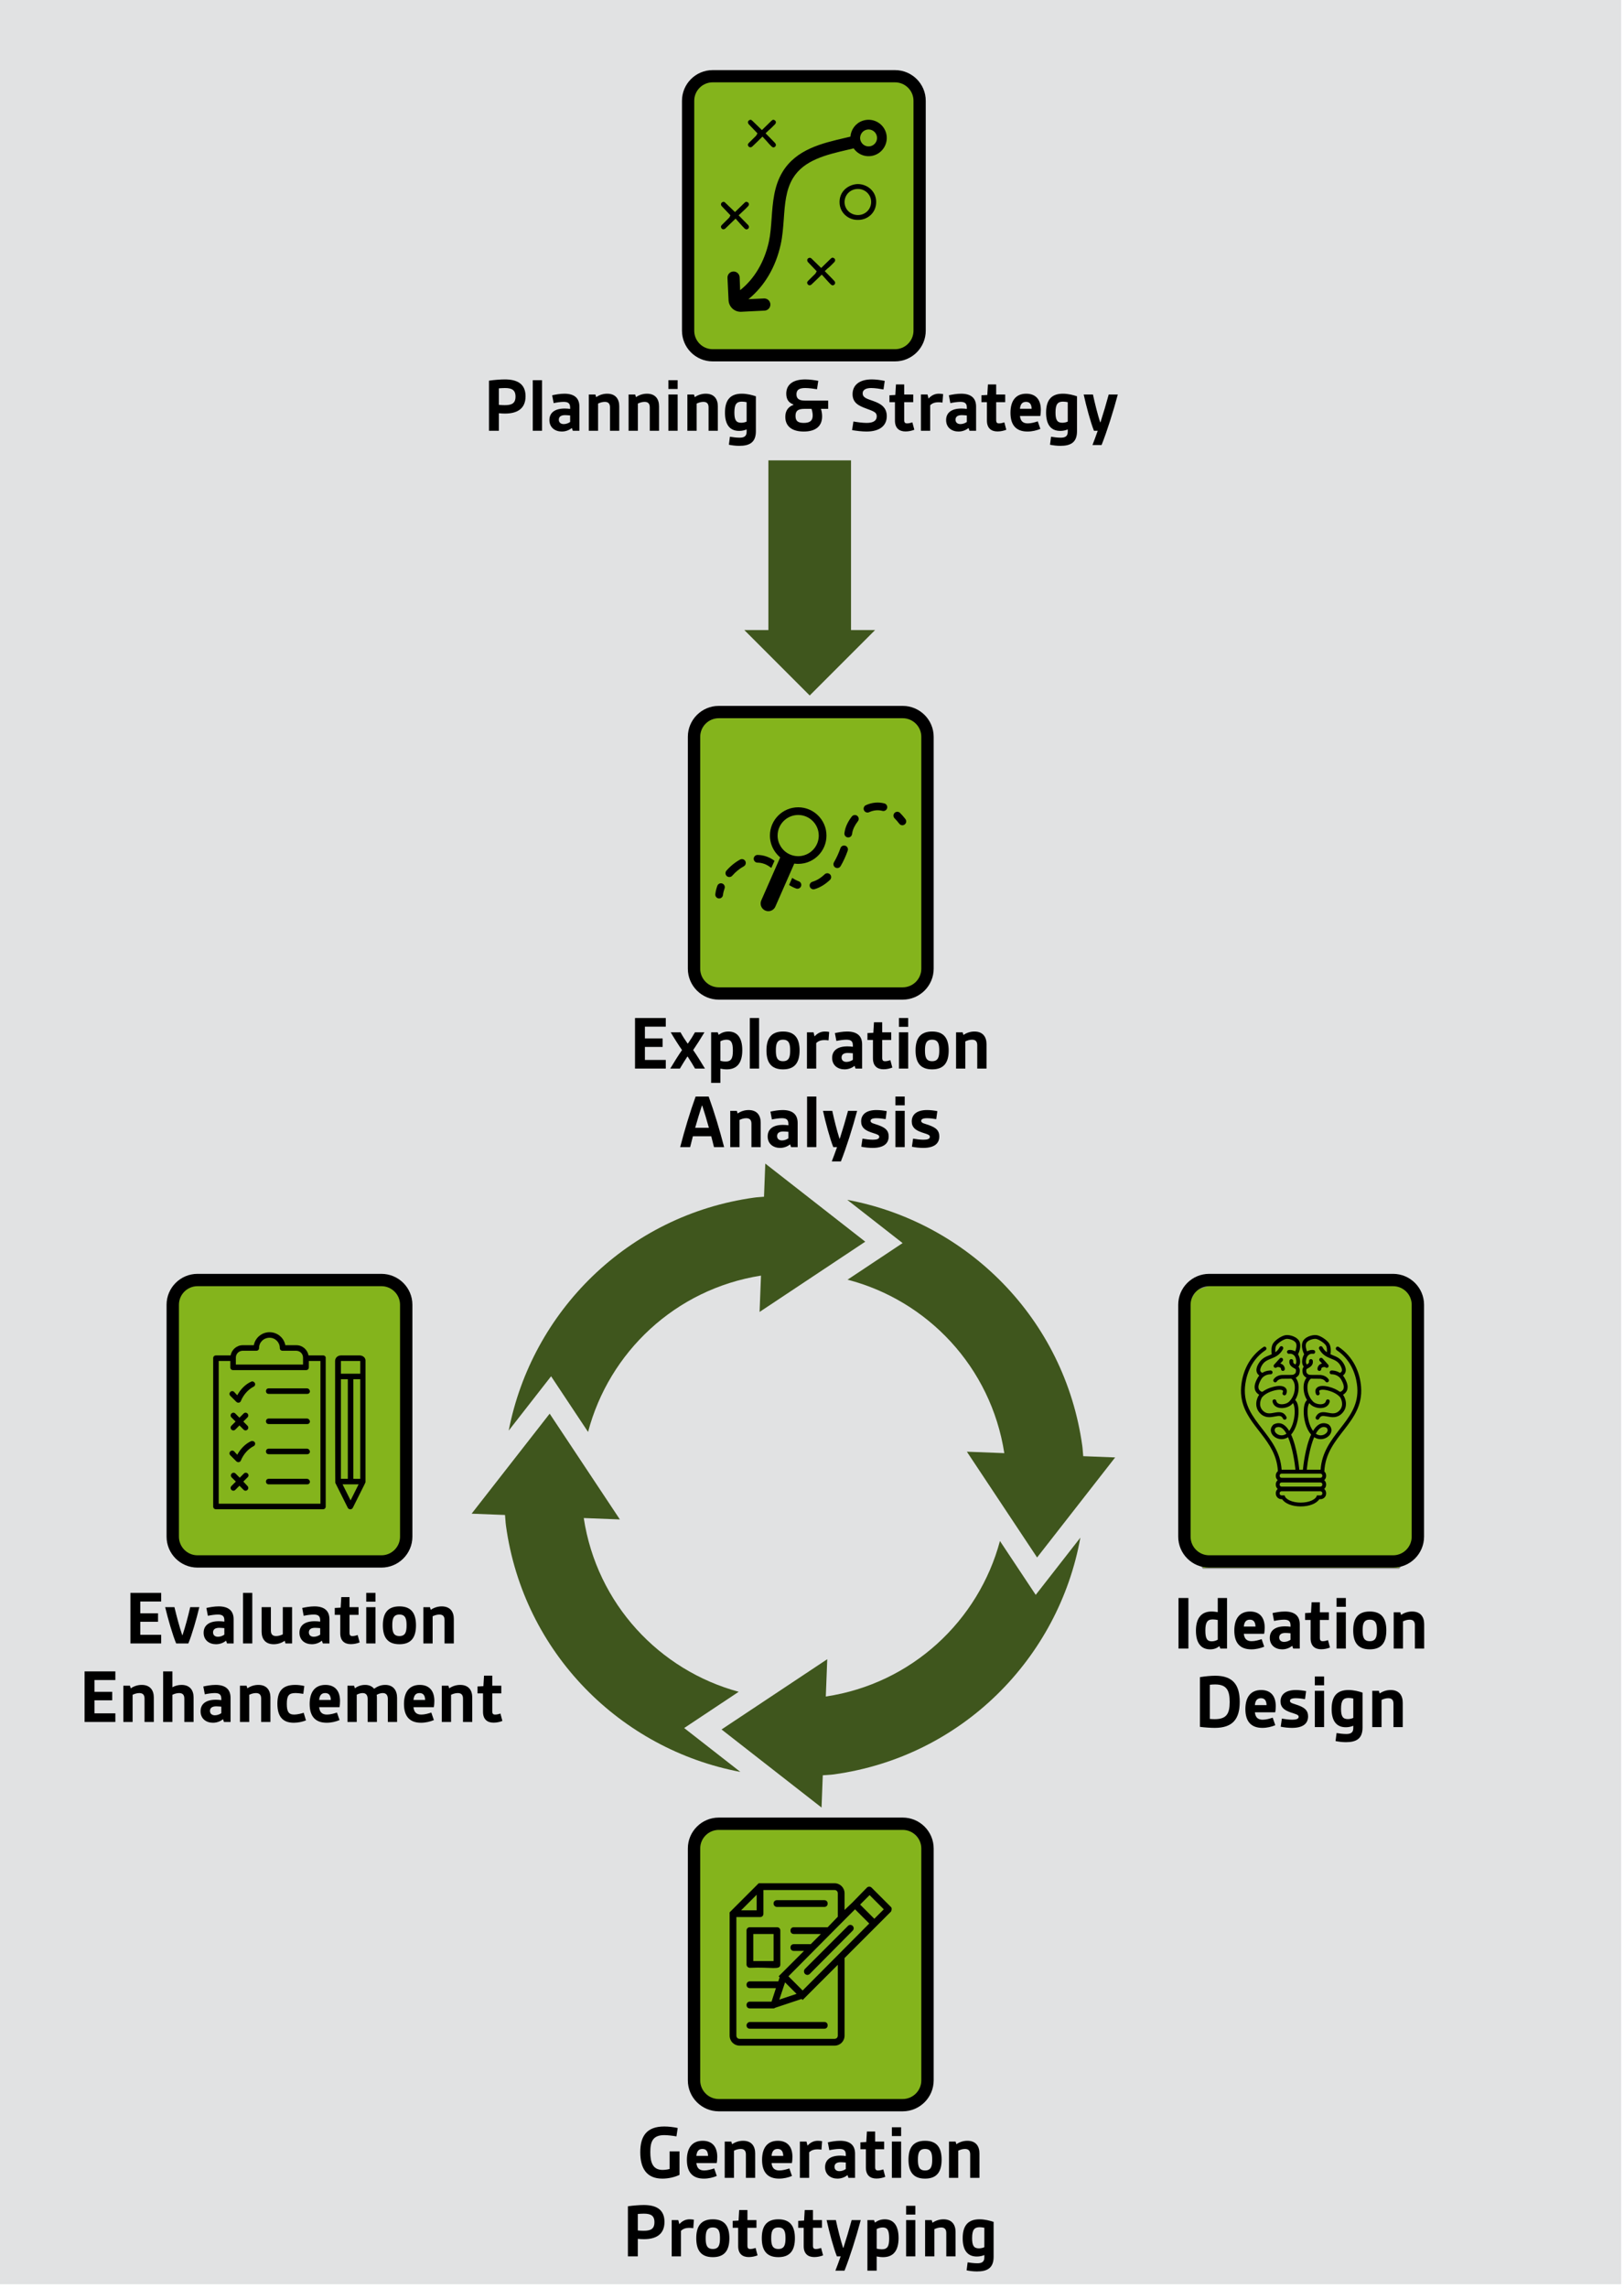 <?xml version="1.0" encoding="UTF-8" standalone="no"?><!DOCTYPE svg PUBLIC "-//W3C//DTD SVG 1.1//EN" "http://www.w3.org/Graphics/SVG/1.1/DTD/svg11.dtd"><svg width="100%" height="100%" viewBox="0 0 380 535" version="1.1" xmlns="http://www.w3.org/2000/svg" xmlns:xlink="http://www.w3.org/1999/xlink" xml:space="preserve" xmlns:serif="http://www.serif.com/" style="fill-rule:evenodd;clip-rule:evenodd;stroke-linecap:round;stroke-linejoin:round;stroke-miterlimit:1.5;"><rect id="ArtBoard1" x="0" y="0" width="379.337" height="534.162" style="fill:none;"/><clipPath id="_clip1"><rect x="0" y="0" width="379.337" height="534.162"/></clipPath><g clip-path="url(#_clip1)"><rect x="-14.566" y="-15.122" width="535.823" height="616.19" style="fill:#e1e2e3;"/><path d="M164.847,167.669l4.744,-1.616l42.674,0l5.13,5.578l0,55.093l-5.13,6.084l-45.805,0l-4.011,-6.084l0,-55.093l2.398,-3.962Z" style="fill:#84b41c;stroke:#8c8c8c;stroke-width:0.24px;"/><path d="M279.897,301.603l4.744,-1.616l42.675,0l5.13,5.578l0,55.093l-5.13,6.084l-45.805,0l-4.011,-6.084l0,-55.093l2.397,-3.962Z" style="fill:#84b41c;stroke:#8c8c8c;stroke-width:0.24px;"/><path d="M42.587,300.462l4.744,-1.616l42.674,0l5.13,5.578l0,55.093l-5.13,6.084l-45.805,0l-4.011,-6.084l0,-55.093l2.398,-3.962Z" style="fill:#84b41c;stroke:#8c8c8c;stroke-width:0.24px;"/><path d="M164.249,427.819l4.744,-1.616l42.674,0l5.13,5.578l0,55.093l-5.13,6.084l-45.805,0l-4.011,-6.084l0,-55.093l2.398,-3.962Z" style="fill:#84b41c;stroke:#8c8c8c;stroke-width:0.24px;"/><path d="M163.838,18.942l4.744,-1.616l42.674,0l5.13,5.578l0,55.093l-5.13,6.085l-45.805,0l-4.011,-6.085l0,-55.093l2.398,-3.962Z" style="fill:#84b41c;stroke:#8c8c8c;stroke-width:0.24px;"/><g><path d="M198.318,299.25c18.683,4.849 33.542,20.38 36.681,40.564l-8.759,-0.338l16.428,24.734l18.267,-23.394l-7.921,-0.308l0.452,0.017c-0.089,-0.788 -0.103,-1.567 -0.213,-2.359c-4.117,-29.808 -26.965,-52.371 -54.999,-57.588l12.946,10.112l-12.882,8.56Z" style="fill:#3f561d;fill-rule:nonzero;"/><path d="M233.978,360.358c-4.979,18.594 -20.578,33.345 -40.746,36.367l0.336,-8.725l-24.733,16.428l23.399,18.26l0.288,-7.542c0.875,-0.081 1.74,-0.094 2.616,-0.215c29.932,-4.134 52.571,-27.152 57.657,-55.36l-10.449,13.383l-8.368,-12.596Z" style="fill:#3f561d;fill-rule:nonzero;"/><path d="M172.851,395.618c-18.526,-5.009 -33.192,-20.526 -36.26,-40.629l8.453,0.327l-16.428,-24.733l-18.262,23.386l7.815,0.303c0.084,0.848 0.106,1.679 0.224,2.529c4.108,29.749 26.873,52.284 54.841,57.551l-13.145,-10.257l12.762,-8.477Z" style="fill:#3f561d;fill-rule:nonzero;"/><path d="M137.601,334.858c4.888,-18.588 20.366,-33.395 40.462,-36.56l-0.328,8.493l24.726,-16.427l-23.393,-18.267l-0.298,7.754c-0.763,0.079 -1.502,0.095 -2.262,0.2c-29.625,4.092 -52.08,26.681 -57.474,54.488l9.915,-12.701l8.652,13.02Z" style="fill:#3f561d;fill-rule:nonzero;"/></g><g><g><g><path d="M169.001,206.607c-0.466,-0.17 -0.983,0.072 -1.154,0.539c-0.238,0.657 -0.395,1.315 -0.467,1.954c-0.054,0.493 0.3,0.941 0.795,0.995c0.033,0.004 0.068,0.006 0.1,0.006c0.452,0 0.842,-0.341 0.894,-0.801c0.055,-0.498 0.181,-1.016 0.371,-1.539c0.17,-0.467 -0.07,-0.983 -0.539,-1.154l0,0Z" style="fill-rule:nonzero;"/><path d="M181.226,201.291c-1.189,-0.88 -2.517,-1.341 -3.953,-1.366c-0.491,-0.01 -0.907,0.387 -0.915,0.884c-0.008,0.498 0.387,0.907 0.884,0.915c1.087,0.017 2.097,0.38 3.001,1.076c0.079,0.06 0.167,0.106 0.256,0.137l0.325,-0.74l0.402,-0.906Z" style="fill-rule:nonzero;"/><path d="M173.177,201.005c-1.165,0.633 -2.27,1.531 -3.199,2.597c-0.326,0.375 -0.287,0.943 0.087,1.27c0.171,0.15 0.382,0.221 0.589,0.221c0.253,0 0.503,-0.104 0.679,-0.308c0.789,-0.905 1.724,-1.665 2.703,-2.198c0.436,-0.237 0.597,-0.784 0.36,-1.222c-0.236,-0.434 -0.783,-0.597 -1.219,-0.36l0,0Z" style="fill-rule:nonzero;"/><path d="M186.902,206.086c-0.511,-0.186 -1.025,-0.457 -1.533,-0.802l-0.072,0.162l-0.455,1.036l-0.208,0.471c0.543,0.343 1.096,0.622 1.654,0.824c0.101,0.037 0.205,0.054 0.306,0.054c0.369,0 0.714,-0.229 0.845,-0.593c0.171,-0.466 -0.069,-0.981 -0.537,-1.152l0,0Z" style="fill-rule:nonzero;"/><path d="M197.807,197.777c-0.467,-0.165 -0.983,0.081 -1.147,0.55c-0.423,1.2 -0.933,2.313 -1.518,3.311c-0.252,0.429 -0.109,0.98 0.319,1.232c0.144,0.085 0.301,0.124 0.454,0.124c0.308,0 0.611,-0.159 0.777,-0.444c0.644,-1.098 1.204,-2.317 1.666,-3.626c0.165,-0.469 -0.082,-0.983 -0.551,-1.147l0,0Z" style="fill-rule:nonzero;"/><path d="M206.935,187.88c-1.431,-0.372 -2.918,-0.231 -4.327,0.411c-0.452,0.205 -0.652,0.74 -0.446,1.192c0.151,0.332 0.477,0.527 0.82,0.527c0.124,0 0.252,-0.027 0.372,-0.081c1.035,-0.471 2.098,-0.578 3.127,-0.308c0.481,0.124 0.973,-0.163 1.099,-0.644c0.124,-0.481 -0.165,-0.971 -0.645,-1.097l0,0Z" style="fill-rule:nonzero;"/><path d="M192.963,204.453c-0.915,0.871 -1.881,1.458 -2.869,1.749c-0.477,0.14 -0.751,0.64 -0.611,1.117c0.114,0.391 0.473,0.647 0.863,0.647c0.085,0 0.168,-0.011 0.254,-0.037c1.266,-0.37 2.479,-1.103 3.604,-2.171c0.36,-0.343 0.374,-0.913 0.031,-1.274c-0.344,-0.358 -0.913,-0.374 -1.272,-0.031l0,0Z" style="fill-rule:nonzero;"/><path d="M200.59,190.782c-0.39,-0.306 -0.956,-0.24 -1.265,0.149c-0.891,1.133 -1.486,2.385 -1.676,3.523l-0.055,0.318c-0.087,0.489 0.237,0.958 0.727,1.045c0.053,0.01 0.107,0.014 0.159,0.014c0.427,0 0.807,-0.307 0.884,-0.741l0.058,-0.339c0.14,-0.836 0.619,-1.823 1.317,-2.707c0.308,-0.387 0.24,-0.954 -0.15,-1.262l0.001,0Z" style="fill-rule:nonzero;"/><path d="M211.859,191.54c-0.409,-0.537 -0.836,-1.026 -1.266,-1.452c-0.355,-0.349 -0.923,-0.345 -1.272,0.008c-0.349,0.354 -0.345,0.923 0.008,1.271c0.372,0.367 0.741,0.792 1.097,1.261c0.177,0.232 0.446,0.354 0.718,0.354c0.19,0 0.382,-0.06 0.544,-0.184c0.396,-0.298 0.473,-0.862 0.171,-1.258l0,0Z" style="fill-rule:nonzero;"/><path d="M186.768,188.783c-3.648,0 -6.616,2.968 -6.616,6.617c0,1.706 0.653,3.257 1.717,4.432c0.216,0.236 0.442,0.465 0.689,0.669l-0.908,2.058l-0.888,2.019l-2.63,5.977c-0.4,0.911 0.013,1.971 0.922,2.372c0.235,0.105 0.481,0.154 0.725,0.154c0.693,0 1.352,-0.402 1.648,-1.076l2.455,-5.578l0.135,-0.306l0.456,-1.035l0.159,-0.363l1.223,-2.778c0.301,0.043 0.603,0.07 0.913,0.07c0.014,0 0.026,-0.002 0.039,-0.002c3.631,-0.022 6.578,-2.98 6.578,-6.615c0,-3.647 -2.968,-6.615 -6.617,-6.615l0,0Zm0.867,11.351c-0.281,0.052 -0.57,0.081 -0.867,0.081c-0.05,0 -0.098,-0.005 -0.151,-0.007c-0.477,-0.014 -0.936,-0.097 -1.368,-0.241c-0.144,-0.048 -0.283,-0.101 -0.421,-0.163c-0.138,-0.06 -0.274,-0.127 -0.403,-0.199c-0.408,-0.229 -0.778,-0.514 -1.104,-0.845c-0.236,-0.245 -0.447,-0.514 -0.63,-0.803c-0.465,-0.743 -0.74,-1.617 -0.74,-2.557c0,-2.656 2.161,-4.818 4.816,-4.818c2.656,0 4.815,2.162 4.815,4.818c0.002,2.359 -1.704,4.325 -3.947,4.734l0,0Z" style="fill-rule:nonzero;"/></g><path d="M211.222,165.071l-43.036,0c-3.991,0 -7.236,3.242 -7.236,7.225l0,54.23c0,3.991 3.248,7.237 7.236,7.237l43.036,0c3.997,0 7.248,-3.248 7.248,-7.237l0,-54.227c0,-3.986 -3.251,-7.228 -7.248,-7.228Zm4.356,61.458c0,2.401 -1.955,4.356 -4.356,4.356l-43.036,0c-2.396,0 -4.345,-1.955 -4.345,-4.356l0,-54.23c0,-2.396 1.949,-4.345 4.345,-4.345l43.036,0c2.401,0 4.356,1.949 4.356,4.345l0,54.23Z" style="fill-rule:nonzero;"/></g><g><path d="M148.586,249.885l7.199,0l0,-2.02l-4.885,0l0,-3.048l4.15,0l0,-1.983l-4.15,0l0,-2.755l4.885,0l0,-2.019l-7.199,0l0,11.825Z" style="fill-rule:nonzero;"/><path d="M156.831,249.885l2.259,0c0.514,-0.881 1.157,-1.928 1.744,-2.809l0.074,0c0.569,0.881 1.23,1.928 1.726,2.809l2.314,0c-0.845,-1.432 -1.929,-3.158 -2.755,-4.333c0.808,-1.176 1.763,-2.681 2.644,-4.15l-2.222,0c-0.514,0.918 -1.083,1.818 -1.652,2.625l-0.074,0c-0.569,-0.807 -1.156,-1.707 -1.652,-2.625l-2.296,0c0.863,1.469 1.818,2.974 2.645,4.15c-0.827,1.193 -1.91,2.901 -2.755,4.333Z" style="fill-rule:nonzero;"/><path d="M168.565,249.903c0.422,0.092 0.955,0.166 1.487,0.166c2.351,0 3.636,-1.451 3.636,-4.481c0,-2.919 -1.175,-4.37 -3.232,-4.37c-1.065,0 -1.762,0.386 -2.295,0.771l-0.22,-0.587l-1.543,0l0,11.825l2.167,0l0,-3.324Zm0,-1.836l0,-4.572c0.367,-0.184 0.845,-0.367 1.432,-0.367c1.102,0 1.488,0.697 1.488,2.57c0,1.818 -0.386,2.534 -1.726,2.534c-0.368,0 -0.808,-0.055 -1.194,-0.165Z" style="fill-rule:nonzero;"/><rect x="175.451" y="238.06" width="2.167" height="11.826" style="fill-rule:nonzero;"/><path d="M179.344,245.643c0,2.718 1.028,4.426 3.874,4.426c2.847,0 3.875,-1.708 3.875,-4.426c0,-2.717 -1.028,-4.425 -3.875,-4.425c-2.846,0 -3.874,1.708 -3.874,4.425Zm2.203,0c0,-1.395 0.184,-2.515 1.671,-2.515c1.488,0 1.671,1.12 1.671,2.515c0,1.396 -0.183,2.516 -1.671,2.516c-1.487,0 -1.671,-1.12 -1.671,-2.516Z" style="fill-rule:nonzero;"/><path d="M188.819,249.885l2.167,0l0,-5.968c0.477,-0.459 1.046,-0.697 1.965,-0.697c0.257,0 0.55,0.018 0.918,0.073l0.147,-1.983c-0.294,-0.055 -0.698,-0.092 -0.992,-0.092c-0.936,0 -1.726,0.367 -2.424,1.138l-0.239,-0.954l-1.542,0l0,8.483Z" style="fill-rule:nonzero;"/><path d="M194.713,247.388c0,1.744 1.322,2.681 2.902,2.681c1.065,0 1.873,-0.441 2.35,-0.827l0.22,0.643l1.543,0l0,-5.656c0,-2.038 -1.249,-3.011 -3.507,-3.011c-1.047,0 -2.075,0.202 -2.865,0.367l0.349,1.836c0.661,-0.146 1.653,-0.293 2.332,-0.293c1.139,0 1.524,0.404 1.524,1.359l0,0.293c-0.441,-0.055 -0.808,-0.091 -1.267,-0.091c-2.314,0 -3.581,0.973 -3.581,2.699Zm2.204,-0.092c0,-0.716 0.532,-1.065 1.451,-1.065c0.293,0 0.808,0.037 1.193,0.073l0,1.525c-0.33,0.238 -0.9,0.495 -1.487,0.495c-0.698,0 -1.157,-0.367 -1.157,-1.028Z" style="fill-rule:nonzero;"/><path d="M204.262,247.498c0,1.781 1.01,2.552 2.479,2.552c0.771,0 1.506,-0.183 2.057,-0.404l-0.46,-1.726c-0.367,0.129 -0.844,0.239 -1.23,0.239c-0.477,0 -0.679,-0.184 -0.679,-0.79l0,-4.168l2.111,0l0,-1.799l-2.111,0l0,-2.351l-1.928,0l-0.147,2.461l-1.377,0.073l0,1.616l1.285,0l0,4.297Z" style="fill-rule:nonzero;"/><path d="M210.34,240.116l2.167,0l0,-2.056l-2.167,0l0,2.056Zm0,9.769l2.167,0l0,-8.483l-2.167,0l0,8.483Z" style="fill-rule:nonzero;"/><path d="M214.233,245.643c0,2.718 1.028,4.426 3.874,4.426c2.847,0 3.875,-1.708 3.875,-4.426c0,-2.717 -1.028,-4.425 -3.875,-4.425c-2.846,0 -3.874,1.708 -3.874,4.425Zm2.203,0c0,-1.395 0.184,-2.515 1.671,-2.515c1.488,0 1.671,1.12 1.671,2.515c0,1.396 -0.183,2.516 -1.671,2.516c-1.487,0 -1.671,-1.12 -1.671,-2.516Z" style="fill-rule:nonzero;"/><path d="M223.708,249.885l2.167,0l0,-6.353c0.404,-0.202 0.991,-0.404 1.561,-0.404c0.899,0 1.23,0.477 1.23,1.303l0,5.454l2.167,0l0,-5.729c0,-1.653 -0.827,-2.938 -2.828,-2.938c-0.937,0 -1.836,0.294 -2.571,0.808l-0.184,-0.624l-1.542,0l0,8.483Z" style="fill-rule:nonzero;"/><path d="M159.154,268.248l2.332,0l0.643,-2.534l4.297,0l0.642,2.534l2.369,0c-1.028,-3.967 -2.332,-8.3 -3.617,-11.826l-3.048,0c-1.286,3.526 -2.59,7.859 -3.618,11.826Zm3.507,-4.517c0.515,-1.818 1.065,-3.618 1.58,-5.197l0.073,0c0.514,1.579 1.065,3.379 1.561,5.197l-3.214,0Z" style="fill-rule:nonzero;"/><path d="M170.869,268.248l2.167,0l0,-6.354c0.404,-0.202 0.992,-0.404 1.561,-0.404c0.9,0 1.23,0.478 1.23,1.304l0,5.454l2.167,0l0,-5.729c0,-1.653 -0.826,-2.938 -2.828,-2.938c-0.936,0 -1.836,0.293 -2.57,0.808l-0.184,-0.625l-1.543,0l0,8.484Z" style="fill-rule:nonzero;"/><path d="M179.628,265.75c0,1.745 1.323,2.681 2.902,2.681c1.065,0 1.873,-0.44 2.35,-0.826l0.221,0.643l1.542,0l0,-5.656c0,-2.038 -1.249,-3.011 -3.507,-3.011c-1.047,0 -2.075,0.202 -2.865,0.367l0.349,1.836c0.661,-0.147 1.653,-0.294 2.332,-0.294c1.139,0 1.524,0.404 1.524,1.359l0,0.294c-0.44,-0.055 -0.808,-0.092 -1.267,-0.092c-2.314,0 -3.581,0.973 -3.581,2.699Zm2.204,-0.091c0,-0.717 0.533,-1.065 1.451,-1.065c0.293,0 0.808,0.036 1.193,0.073l0,1.524c-0.33,0.239 -0.9,0.496 -1.487,0.496c-0.698,0 -1.157,-0.367 -1.157,-1.028Z" style="fill-rule:nonzero;"/><rect x="188.847" y="256.422" width="2.167" height="11.826" style="fill-rule:nonzero;"/><path d="M194.98,268.248l0.881,0c-0.422,1.193 -0.826,2.313 -1.23,3.342l2.13,0c1.304,-3.306 2.699,-7.713 3.801,-11.826l-2.13,0c-0.588,2.167 -1.249,4.407 -1.928,6.501l-0.074,0c-0.606,-1.892 -1.23,-4.371 -1.689,-6.501l-2.167,0c0.606,2.773 1.653,6.629 2.406,8.484Z" style="fill-rule:nonzero;"/><path d="M201.535,268.156c0.753,0.165 1.781,0.275 2.644,0.275c2.608,0 3.765,-1.028 3.765,-2.699c0,-1.414 -0.845,-2.038 -2.332,-2.589c-1.084,-0.404 -1.91,-0.477 -1.91,-1.028c0,-0.404 0.441,-0.625 1.359,-0.625c0.661,0 1.524,0.11 2.167,0.221l0.257,-1.873c-0.735,-0.147 -1.635,-0.257 -2.406,-0.257c-2.295,0 -3.581,0.973 -3.581,2.662c0,1.414 0.9,2.057 2.314,2.553c1.212,0.422 1.928,0.532 1.928,1.046c0,0.496 -0.587,0.68 -1.506,0.68c-0.771,0 -1.726,-0.129 -2.423,-0.257l-0.276,1.891Z" style="fill-rule:nonzero;"/><path d="M209.523,258.479l2.167,0l0,-2.057l-2.167,0l0,2.057Zm0,9.769l2.167,0l0,-8.484l-2.167,0l0,8.484Z" style="fill-rule:nonzero;"/><path d="M213.379,268.156c0.753,0.165 1.781,0.275 2.644,0.275c2.608,0 3.765,-1.028 3.765,-2.699c0,-1.414 -0.845,-2.038 -2.332,-2.589c-1.084,-0.404 -1.91,-0.477 -1.91,-1.028c0,-0.404 0.44,-0.625 1.359,-0.625c0.661,0 1.524,0.11 2.166,0.221l0.257,-1.873c-0.734,-0.147 -1.634,-0.257 -2.405,-0.257c-2.295,0 -3.581,0.973 -3.581,2.662c0,1.414 0.9,2.057 2.314,2.553c1.212,0.422 1.928,0.532 1.928,1.046c0,0.496 -0.588,0.68 -1.506,0.68c-0.771,0 -1.726,-0.129 -2.424,-0.257l-0.275,1.891Z" style="fill-rule:nonzero;"/></g></g><g><g><path d="M211.222,425.033l-43.036,0c-3.991,0 -7.236,3.242 -7.236,7.225l0,54.23c0,3.991 3.248,7.236 7.236,7.236l43.036,0c3.997,0 7.248,-3.248 7.248,-7.236l0,-54.227c0,-3.986 -3.251,-7.228 -7.248,-7.228Zm4.356,61.457c0,2.402 -1.955,4.357 -4.356,4.357l-43.036,0c-2.396,0 -4.345,-1.955 -4.345,-4.357l0,-54.229c0,-2.396 1.949,-4.345 4.345,-4.345l43.036,0c2.401,0 4.356,1.949 4.356,4.345l0,54.229Z" style="fill-rule:nonzero;"/><g><path d="M175.469,460.169c5.142,-0.238 7.12,0.633 7.12,-0.79l0,-7.911c0,-0.474 -0.316,-0.791 -0.79,-0.791l-6.33,0c-0.474,0 -0.791,0.317 -0.791,0.791l0,7.911c0,0.474 0.396,0.79 0.791,0.79l0,0Zm0.792,-7.911l4.747,0l0,6.329l-4.747,0.001l0,-6.33Z" style="fill-rule:nonzero;"/><path d="M181.799,445.93l11.075,0c0.474,0 0.79,-0.316 0.79,-0.79c0,-0.474 -0.316,-0.791 -0.79,-0.791l-11.075,-0.002c-0.474,0 -0.791,0.317 -0.791,0.791c0,0.476 0.396,0.792 0.791,0.792l0,0Z" style="fill-rule:nonzero;"/><path d="M174.678,473.619c0,0.474 0.317,0.791 0.791,0.791l17.405,0c0.474,0 0.79,-0.317 0.79,-0.791c0,-0.474 -0.316,-0.791 -0.79,-0.791l-17.405,-0.001c-0.395,0 -0.791,0.395 -0.791,0.792l0,0Z" style="fill-rule:nonzero;"/><path d="M208.459,445.93l-4.509,-4.509c-0.316,-0.316 -0.79,-0.316 -1.107,0c-0.079,0.079 -3.402,3.481 -3.323,3.402l-1.9,1.819l0,-3.876c0,-1.345 -1.028,-2.373 -2.373,-2.373l-17.721,0l-6.802,6.802l0,28.796c0,1.345 1.028,2.373 2.373,2.373l22.152,0c1.345,0 2.373,-1.028 2.373,-2.373l-0.001,-18.115l7.515,-7.516c1.186,-1.186 3.481,-3.48 3.324,-3.323c0.157,-0.157 0.316,-0.871 0,-1.107l-0.001,0Zm-8.386,0.553l3.323,3.323l-15.586,15.664c-0.079,-0.078 -3.559,-3.559 -3.323,-3.323l13.133,-13.21l2.453,-2.454Zm-16.377,17.088c0.079,0.079 2.848,2.848 2.69,2.69l-4.035,1.345l1.345,-4.035Zm-6.644,-20.49l0,3.64l-3.64,0l3.64,-3.64Zm18.985,16.376l0,16.534c0,0.474 -0.316,0.791 -0.79,0.791l-22.15,0.001c-0.474,0 -0.791,-0.316 -0.791,-0.79l-0.002,-27.69l5.538,0c0.474,0 0.791,-0.316 0.791,-0.79l0.001,-5.539l16.613,0c0.474,0 0.79,0.316 0.79,0.79l0,5.459l-2.371,2.454l-7.913,0c-0.474,0 -0.79,0.316 -0.79,0.79c0,0.475 0.316,0.791 0.79,0.791l6.33,0l-2.373,2.374l-3.957,0c-0.474,0 -0.79,0.316 -0.79,0.79c0,0.474 0.316,0.791 0.79,0.791l2.374,0.001c-1.345,1.345 -4.352,4.352 -5.933,5.933l0.238,0.238l-0.317,0.95l-6.646,0c-0.474,0 -0.791,0.316 -0.791,0.79c0,0.474 0.317,0.791 0.791,0.791l6.092,0l-1.028,3.164l-5.064,0c-0.474,0 -0.791,0.317 -0.791,0.791c0,0.474 0.317,0.79 0.791,0.79l5.537,0c0.158,0 0.238,-0.078 0.396,-0.157l6.17,-2.057l0.238,0.238l8.227,-8.228Zm8.545,-10.758c-0.079,-0.079 -3.56,-3.559 -3.324,-3.323l2.215,-2.214l3.323,3.323l-2.214,2.214Z" style="fill-rule:nonzero;"/><path d="M188.364,461.593c0.158,0.157 0.396,0.238 0.555,0.238c0.157,0 0.395,-0.079 0.554,-0.238l10.047,-10.125c0.316,-0.317 0.316,-0.791 0,-1.107c-0.317,-0.317 -0.791,-0.317 -1.107,0l-10.049,10.046c-0.316,0.317 -0.316,0.871 0,1.186l0,0Z" style="fill-rule:nonzero;"/></g></g><g><path d="M154.995,509.464c1.414,0 2.901,-0.349 4.003,-0.881l0,-5.491l-2.314,0l0,4.114c-0.495,0.146 -1.193,0.22 -1.652,0.22c-2.351,0 -2.865,-1.855 -2.865,-4.15c0,-2.387 0.514,-3.985 3.269,-3.985c0.826,0 2.001,0.147 2.846,0.294l0.294,-1.965c-0.974,-0.202 -2.075,-0.349 -3.14,-0.349c-4.169,0 -5.619,2.296 -5.619,6.023c0,3.691 1.432,6.17 5.178,6.17Z" style="fill-rule:nonzero;"/><path d="M160.724,505.076c0,2.956 1.396,4.388 3.985,4.388c1.102,0 2.13,-0.257 3.011,-0.624l-0.606,-1.763c-0.642,0.22 -1.542,0.477 -2.332,0.477c-1.12,0 -1.707,-0.532 -1.836,-1.726l4.756,0c0.092,-0.422 0.128,-1.028 0.128,-1.45c0,-2.424 -1.23,-3.765 -3.415,-3.765c-2.387,0 -3.691,1.598 -3.691,4.463Zm2.222,-0.937c0.092,-0.992 0.477,-1.616 1.414,-1.616c0.881,0 1.285,0.551 1.322,1.616l-2.736,0Z" style="fill-rule:nonzero;"/><path d="M169.575,509.281l2.167,0l0,-6.354c0.404,-0.202 0.991,-0.404 1.561,-0.404c0.899,0 1.23,0.478 1.23,1.304l0,5.454l2.167,0l0,-5.73c0,-1.652 -0.827,-2.938 -2.828,-2.938c-0.937,0 -1.836,0.294 -2.571,0.808l-0.184,-0.624l-1.542,0l0,8.484Z" style="fill-rule:nonzero;"/><path d="M178.316,505.076c0,2.956 1.395,4.388 3.984,4.388c1.102,0 2.13,-0.257 3.012,-0.624l-0.606,-1.763c-0.643,0.22 -1.543,0.477 -2.332,0.477c-1.12,0 -1.708,-0.532 -1.837,-1.726l4.756,0c0.092,-0.422 0.129,-1.028 0.129,-1.45c0,-2.424 -1.23,-3.765 -3.416,-3.765c-2.387,0 -3.69,1.598 -3.69,4.463Zm2.221,-0.937c0.092,-0.992 0.478,-1.616 1.414,-1.616c0.882,0 1.286,0.551 1.322,1.616l-2.736,0Z" style="fill-rule:nonzero;"/><path d="M187.166,509.281l2.167,0l0,-5.968c0.478,-0.459 1.047,-0.698 1.965,-0.698c0.257,0 0.551,0.018 0.918,0.073l0.147,-1.983c-0.294,-0.055 -0.698,-0.092 -0.992,-0.092c-0.936,0 -1.726,0.368 -2.423,1.139l-0.239,-0.955l-1.543,0l0,8.484Z" style="fill-rule:nonzero;"/><path d="M193.061,506.783c0,1.745 1.322,2.681 2.901,2.681c1.065,0 1.873,-0.441 2.35,-0.826l0.221,0.643l1.542,0l0,-5.656c0,-2.038 -1.248,-3.012 -3.507,-3.012c-1.047,0 -2.075,0.202 -2.865,0.368l0.349,1.836c0.661,-0.147 1.653,-0.294 2.332,-0.294c1.139,0 1.524,0.404 1.524,1.359l0,0.294c-0.44,-0.055 -0.807,-0.092 -1.267,-0.092c-2.313,0 -3.58,0.973 -3.58,2.699Zm2.203,-0.092c0,-0.716 0.533,-1.065 1.451,-1.065c0.294,0 0.808,0.037 1.193,0.074l0,1.524c-0.33,0.239 -0.899,0.496 -1.487,0.496c-0.698,0 -1.157,-0.368 -1.157,-1.029Z" style="fill-rule:nonzero;"/><path d="M202.609,506.893c0,1.782 1.01,2.553 2.479,2.553c0.772,0 1.506,-0.184 2.057,-0.404l-0.459,-1.726c-0.367,0.128 -0.845,0.238 -1.23,0.238c-0.478,0 -0.68,-0.183 -0.68,-0.789l0,-4.168l2.112,0l0,-1.8l-2.112,0l0,-2.35l-1.928,0l-0.147,2.46l-1.377,0.074l0,1.616l1.285,0l0,4.296Z" style="fill-rule:nonzero;"/><path d="M208.687,499.512l2.167,0l0,-2.057l-2.167,0l0,2.057Zm0,9.769l2.167,0l0,-8.484l-2.167,0l0,8.484Z" style="fill-rule:nonzero;"/><path d="M212.58,505.039c0,2.717 1.029,4.425 3.875,4.425c2.846,0 3.874,-1.708 3.874,-4.425c0,-2.718 -1.028,-4.426 -3.874,-4.426c-2.846,0 -3.875,1.708 -3.875,4.426Zm2.204,0c0,-1.396 0.183,-2.516 1.671,-2.516c1.487,0 1.671,1.12 1.671,2.516c0,1.395 -0.184,2.515 -1.671,2.515c-1.488,0 -1.671,-1.12 -1.671,-2.515Z" style="fill-rule:nonzero;"/><path d="M222.055,509.281l2.167,0l0,-6.354c0.404,-0.202 0.992,-0.404 1.561,-0.404c0.9,0 1.23,0.478 1.23,1.304l0,5.454l2.167,0l0,-5.73c0,-1.652 -0.826,-2.938 -2.828,-2.938c-0.936,0 -1.836,0.294 -2.571,0.808l-0.183,-0.624l-1.543,0l0,8.484Z" style="fill-rule:nonzero;"/><path d="M146.925,527.643l2.313,0l0,-4.095c0.533,0.055 1.084,0.074 1.451,0.074c2.663,0 4.793,-1.01 4.793,-4.04c0,-3.03 -2.112,-3.948 -4.848,-3.948c-0.955,0 -2.461,0.11 -3.709,0.294l0,11.715Zm2.313,-6.059l0,-3.857c0.423,-0.036 0.955,-0.073 1.414,-0.073c1.579,0 2.479,0.422 2.479,2.001c0,1.598 -0.9,2.002 -2.515,2.002c-0.349,0 -0.974,-0.018 -1.378,-0.073Z" style="fill-rule:nonzero;"/><path d="M157.171,527.643l2.167,0l0,-5.968c0.477,-0.459 1.046,-0.697 1.965,-0.697c0.257,0 0.55,0.018 0.918,0.073l0.147,-1.983c-0.294,-0.055 -0.698,-0.092 -0.992,-0.092c-0.936,0 -1.726,0.367 -2.424,1.139l-0.239,-0.955l-1.542,0l0,8.483Z" style="fill-rule:nonzero;"/><path d="M162.918,523.401c0,2.718 1.029,4.426 3.875,4.426c2.846,0 3.875,-1.708 3.875,-4.426c0,-2.717 -1.029,-4.425 -3.875,-4.425c-2.846,0 -3.875,1.708 -3.875,4.425Zm2.204,0c0,-1.395 0.184,-2.515 1.671,-2.515c1.487,0 1.671,1.12 1.671,2.515c0,1.396 -0.184,2.516 -1.671,2.516c-1.487,0 -1.671,-1.12 -1.671,-2.516Z" style="fill-rule:nonzero;"/><path d="M172.724,525.256c0,1.781 1.01,2.552 2.479,2.552c0.771,0 1.506,-0.183 2.057,-0.404l-0.459,-1.726c-0.368,0.129 -0.845,0.239 -1.231,0.239c-0.477,0 -0.679,-0.184 -0.679,-0.789l0,-4.169l2.112,0l0,-1.799l-2.112,0l0,-2.351l-1.928,0l-0.147,2.461l-1.377,0.073l0,1.616l1.285,0l0,4.297Z" style="fill-rule:nonzero;"/><path d="M178.251,523.401c0,2.718 1.029,4.426 3.875,4.426c2.846,0 3.874,-1.708 3.874,-4.426c0,-2.717 -1.028,-4.425 -3.874,-4.425c-2.846,0 -3.875,1.708 -3.875,4.425Zm2.204,0c0,-1.395 0.183,-2.515 1.671,-2.515c1.487,0 1.671,1.12 1.671,2.515c0,1.396 -0.184,2.516 -1.671,2.516c-1.488,0 -1.671,-1.12 -1.671,-2.516Z" style="fill-rule:nonzero;"/><path d="M188.057,525.256c0,1.781 1.01,2.552 2.479,2.552c0.771,0 1.506,-0.183 2.056,-0.404l-0.459,-1.726c-0.367,0.129 -0.844,0.239 -1.23,0.239c-0.477,0 -0.679,-0.184 -0.679,-0.789l0,-4.169l2.111,0l0,-1.799l-2.111,0l0,-2.351l-1.928,0l-0.147,2.461l-1.377,0.073l0,1.616l1.285,0l0,4.297Z" style="fill-rule:nonzero;"/><path d="M195.824,527.643l0.882,0c-0.423,1.194 -0.827,2.314 -1.231,3.342l2.13,0c1.304,-3.305 2.7,-7.712 3.802,-11.825l-2.131,0c-0.587,2.166 -1.248,4.407 -1.928,6.5l-0.073,0c-0.606,-1.891 -1.23,-4.37 -1.689,-6.5l-2.167,0c0.606,2.772 1.652,6.629 2.405,8.483Z" style="fill-rule:nonzero;"/><path d="M205.134,527.662c0.423,0.091 0.955,0.165 1.488,0.165c2.35,0 3.635,-1.451 3.635,-4.481c0,-2.919 -1.175,-4.37 -3.231,-4.37c-1.066,0 -1.763,0.386 -2.296,0.771l-0.22,-0.587l-1.543,0l0,11.825l2.167,0l0,-3.323Zm0,-1.837l0,-4.572c0.367,-0.184 0.845,-0.367 1.432,-0.367c1.102,0 1.488,0.698 1.488,2.571c0,1.817 -0.386,2.534 -1.726,2.534c-0.368,0 -0.808,-0.056 -1.194,-0.166Z" style="fill-rule:nonzero;"/><path d="M212.02,517.874l2.167,0l0,-2.056l-2.167,0l0,2.056Zm0,9.769l2.167,0l0,-8.483l-2.167,0l0,8.483Z" style="fill-rule:nonzero;"/><path d="M216.464,527.643l2.167,0l0,-6.353c0.404,-0.202 0.991,-0.404 1.561,-0.404c0.899,0 1.23,0.477 1.23,1.303l0,5.454l2.167,0l0,-5.729c0,-1.653 -0.827,-2.938 -2.828,-2.938c-0.937,0 -1.836,0.294 -2.571,0.808l-0.184,-0.624l-1.542,0l0,8.483Z" style="fill-rule:nonzero;"/><path d="M226.416,529.039l-0.238,1.873c0.771,0.147 1.524,0.257 2.424,0.257c2.313,0 3.893,-0.716 3.893,-3.416l0,-8.171c-0.827,-0.275 -2.02,-0.606 -3.287,-0.606c-2.534,0 -3.948,1.285 -3.948,4.425c0,2.7 1.046,4.279 3.323,4.279c0.698,0 1.249,-0.147 1.745,-0.349l0,0.588c0,1.175 -0.845,1.34 -1.671,1.34c-0.735,0 -1.69,-0.128 -2.241,-0.22Zm2.626,-3.269c-1.193,0 -1.579,-0.679 -1.579,-2.387c0,-1.891 0.478,-2.552 1.745,-2.552c0.348,0 0.771,0.055 1.12,0.128l0,4.536c-0.386,0.183 -0.845,0.275 -1.286,0.275Z" style="fill-rule:nonzero;"/></g></g><g><g><path d="M209.428,16.396l-42.674,0c-3.958,0 -7.176,3.215 -7.176,7.165l0,53.774c0,3.958 3.22,7.176 7.176,7.176l42.674,0c3.964,0 7.187,-3.221 7.187,-7.176l0,-53.772c0,-3.952 -3.223,-7.167 -7.187,-7.167Zm4.32,60.942c0,2.381 -1.939,4.319 -4.32,4.319l-42.674,0c-2.376,0 -4.309,-1.938 -4.309,-4.319l0,-53.775c0,-2.376 1.933,-4.308 4.309,-4.308l42.674,0c2.381,0 4.32,1.932 4.32,4.308l0,53.775Z" style="fill-rule:nonzero;"/><path d="M203.854,44.34c-0.803,-0.814 -1.967,-1.297 -3.122,-1.297c-1.757,0.011 -4.255,1.308 -4.286,4.164c-0.011,1.452 0.639,2.407 1.176,2.955c0.791,0.791 1.867,1.255 2.966,1.255l0.285,0c2.034,0 4.133,-1.56 4.142,-4.176c0.003,-1.133 -0.404,-2.133 -1.161,-2.901l0,0Zm-3.091,5.955c-0.847,0 -1.638,-0.319 -2.232,-0.878c-0.582,-0.571 -0.912,-1.331 -0.912,-2.153c0,-1.726 1.373,-3.077 3.122,-3.077l0.022,0c1.692,0 3.077,1.351 3.077,3.023c0.003,1.712 -1.351,3.074 -3.077,3.085l0,0Z" style="fill-rule:nonzero;"/><path d="M181.318,33.406c-0.255,-0.274 -0.506,-0.539 -0.78,-0.813l-1.404,-1.424l0.825,-0.783c0.02,-0.011 0.045,-0.025 0.062,-0.036c0.472,-0.441 0.912,-0.859 1.331,-1.297c0.163,-0.175 0.231,-0.396 0.186,-0.593c-0.057,-0.187 -0.186,-0.331 -0.396,-0.407c-0.163,-0.057 -0.285,-0.142 -0.661,0.22l-2.198,2.142l-2.198,-2.133c-0.384,-0.373 -0.471,-0.286 -0.649,-0.232c-0.209,0.076 -0.351,0.22 -0.407,0.407c-0.045,0.209 0.022,0.429 0.198,0.627l2.011,2.099l-0.22,0.396c-0.023,0.045 -0.065,0.132 -0.153,0.22l-1.593,1.571c-0.286,0.285 -0.297,0.452 -0.263,0.582c0.133,0.505 0.638,0.649 1.023,0.308c0.339,-0.308 0.669,-0.628 1.011,-0.967l1.373,-1.35l0.43,0.472c0.175,0.198 0.35,0.395 0.528,0.57c0.418,0.484 0.757,0.879 1.133,1.232c0.285,0.297 0.616,0.331 0.867,0.077c0.11,-0.099 0.175,-0.232 0.175,-0.373c0.011,-0.173 -0.076,-0.359 -0.231,-0.515l0,0Z" style="fill-rule:nonzero;"/><path d="M175.015,52.575l-0.111,-0.099c-0.339,-0.35 -0.692,-0.714 -1.076,-1.11l-1,-1.017l0.867,-0.805c0.54,-0.495 0.966,-0.913 1.351,-1.32c0.164,-0.163 0.22,-0.384 0.175,-0.593c-0.045,-0.175 -0.187,-0.33 -0.384,-0.384c-0.198,-0.065 -0.297,-0.153 -0.659,0.209l-2.198,2.133l-2.209,-2.122c-0.362,-0.361 -0.46,-0.285 -0.65,-0.231c-0.209,0.076 -0.35,0.22 -0.407,0.418c-0.045,0.198 0.023,0.418 0.198,0.593c0.384,0.407 0.769,0.814 1.164,1.221l0.836,0.889l-0.186,0.373c-0.057,0.111 -0.11,0.198 -0.198,0.263l-1.559,1.548c-0.297,0.297 -0.297,0.452 -0.263,0.582c0.121,0.517 0.627,0.659 1.023,0.308c0.407,-0.384 0.813,-0.779 1.263,-1.22l1.132,-1.088l0.407,0.463c0.187,0.198 0.373,0.396 0.54,0.605c0.373,0.429 0.746,0.825 1.133,1.22c0.274,0.275 0.604,0.308 0.859,0.065c0.121,-0.11 0.175,-0.243 0.186,-0.384c-0.003,-0.175 -0.09,-0.364 -0.234,-0.517l0,0Z" style="fill-rule:nonzero;"/><path d="M195.184,65.656c-0.263,-0.286 -0.529,-0.548 -0.814,-0.848l-1.384,-1.404l0.751,-0.715l0.006,-0.002c0.045,-0.023 0.099,-0.057 0.121,-0.065c0.464,-0.43 0.935,-0.868 1.351,-1.32c0.164,-0.175 0.231,-0.395 0.186,-0.593c-0.056,-0.187 -0.186,-0.331 -0.395,-0.407c-0.164,-0.056 -0.286,-0.141 -0.661,0.22l-2.198,2.142l-2.198,-2.142c-0.221,-0.22 -0.373,-0.243 -0.472,-0.243c-0.057,0 -0.122,0.012 -0.187,0.034c-0.197,0.065 -0.339,0.209 -0.395,0.407c-0.045,0.198 0.022,0.418 0.198,0.616l0.44,0.452c0.221,0.243 0.441,0.472 0.67,0.704l0.901,0.943l-0.22,0.396c-0.023,0.045 -0.065,0.133 -0.153,0.22l-0.65,0.639c-0.308,0.308 -0.627,0.627 -0.943,0.935c-0.286,0.285 -0.297,0.44 -0.263,0.582c0.133,0.505 0.616,0.669 1.023,0.308c0.407,-0.385 0.813,-0.78 1.254,-1.198l1.133,-1.099l1.141,1.254c0.32,0.351 0.616,0.692 0.944,1.012c0.285,0.285 0.616,0.319 0.867,0.065c0.122,-0.111 0.175,-0.232 0.175,-0.373c0.015,-0.181 -0.073,-0.368 -0.228,-0.52l0,0Z" style="fill-rule:nonzero;"/><path d="M201.786,28.259c-1.627,0.591 -2.673,2.074 -2.791,3.69c-0.413,0.102 -0.828,0.192 -1.238,0.294c-5.362,1.243 -11.447,2.655 -14.662,7.978c-2.011,3.333 -2.277,7.136 -2.542,10.806c-0.139,1.952 -0.272,3.791 -0.65,5.514c-1.054,4.764 -3.413,8.696 -6.721,11.315l-0.113,-3.034c-0.048,-0.785 -0.724,-1.381 -1.509,-1.333c-0.782,0.051 -1.381,0.723 -1.333,1.508l0.251,5.255c0.048,0.754 0.384,1.447 0.952,1.95c0.568,0.5 1.297,0.751 2.054,0.703l5.441,-0.271c0.139,-0.009 0.271,-0.037 0.398,-0.082c0.577,-0.209 0.975,-0.78 0.933,-1.427c-0.048,-0.785 -0.723,-1.379 -1.509,-1.331l-3.619,0.164c3.729,-3.025 6.379,-7.464 7.552,-12.803c0.426,-1.924 0.57,-3.961 0.717,-5.927c0.246,-3.492 0.478,-6.786 2.13,-9.541c2.597,-4.285 7.823,-5.503 12.872,-6.673c0.446,-0.101 0.895,-0.203 1.35,-0.319c1.071,1.548 3.08,2.249 4.944,1.571c2.204,-0.8 3.348,-3.249 2.549,-5.456c-0.8,-2.206 -3.249,-3.35 -5.456,-2.551l0,0Zm2.13,5.862c-0.534,0.195 -1.099,0.144 -1.571,-0.096c-0.429,-0.22 -0.785,-0.599 -0.966,-1.09c-0.203,-0.557 -0.138,-1.147 0.133,-1.636c0.226,-0.41 0.582,-0.732 1.051,-0.904c1.028,-0.373 2.164,0.158 2.537,1.187c0.376,1.031 -0.155,2.166 -1.184,2.539l0,0Z" style="fill-rule:nonzero;"/></g><g><path d="M114.418,100.732l2.314,0l0,-4.094c0.532,0.055 1.083,0.073 1.45,0.073c2.663,0 4.793,-1.01 4.793,-4.04c0,-3.03 -2.112,-3.948 -4.848,-3.948c-0.955,0 -2.46,0.11 -3.709,0.294l0,11.715Zm2.314,-6.059l0,-3.856c0.422,-0.037 0.955,-0.074 1.414,-0.074c1.579,0 2.479,0.422 2.479,2.002c0,1.597 -0.9,2.001 -2.516,2.001c-0.349,0 -0.973,-0.018 -1.377,-0.073Z" style="fill-rule:nonzero;"/><rect x="124.664" y="88.907" width="2.167" height="11.826" style="fill-rule:nonzero;"/><path d="M128.557,98.235c0,1.745 1.322,2.681 2.902,2.681c1.065,0 1.873,-0.441 2.35,-0.826l0.22,0.642l1.543,0l0,-5.655c0,-2.039 -1.249,-3.012 -3.507,-3.012c-1.047,0 -2.075,0.202 -2.865,0.368l0.349,1.836c0.661,-0.147 1.653,-0.294 2.332,-0.294c1.138,0 1.524,0.404 1.524,1.359l0,0.294c-0.441,-0.055 -0.808,-0.092 -1.267,-0.092c-2.314,0 -3.581,0.973 -3.581,2.699Zm2.204,-0.092c0,-0.716 0.532,-1.065 1.45,-1.065c0.294,0 0.808,0.037 1.194,0.074l0,1.524c-0.33,0.239 -0.9,0.496 -1.487,0.496c-0.698,0 -1.157,-0.368 -1.157,-1.029Z" style="fill-rule:nonzero;"/><path d="M137.775,100.732l2.167,0l0,-6.353c0.404,-0.202 0.992,-0.404 1.561,-0.404c0.9,0 1.23,0.477 1.23,1.304l0,5.453l2.167,0l0,-5.729c0,-1.652 -0.826,-2.938 -2.828,-2.938c-0.936,0 -1.836,0.294 -2.571,0.808l-0.183,-0.624l-1.543,0l0,8.483Z" style="fill-rule:nonzero;"/><path d="M147.085,100.732l2.167,0l0,-6.353c0.404,-0.202 0.992,-0.404 1.561,-0.404c0.9,0 1.23,0.477 1.23,1.304l0,5.453l2.167,0l0,-5.729c0,-1.652 -0.826,-2.938 -2.828,-2.938c-0.936,0 -1.836,0.294 -2.571,0.808l-0.183,-0.624l-1.543,0l0,8.483Z" style="fill-rule:nonzero;"/><path d="M156.395,90.963l2.167,0l0,-2.056l-2.167,0l0,2.056Zm0,9.769l2.167,0l0,-8.483l-2.167,0l0,8.483Z" style="fill-rule:nonzero;"/><path d="M160.839,100.732l2.167,0l0,-6.353c0.404,-0.202 0.991,-0.404 1.56,-0.404c0.9,0 1.231,0.477 1.231,1.304l0,5.453l2.167,0l0,-5.729c0,-1.652 -0.827,-2.938 -2.828,-2.938c-0.937,0 -1.837,0.294 -2.571,0.808l-0.184,-0.624l-1.542,0l0,8.483Z" style="fill-rule:nonzero;"/><path d="M170.791,102.128l-0.238,1.873c0.771,0.147 1.524,0.257 2.424,0.257c2.313,0 3.892,-0.716 3.892,-3.415l0,-8.172c-0.826,-0.275 -2.019,-0.606 -3.286,-0.606c-2.535,0 -3.948,1.286 -3.948,4.426c0,2.699 1.046,4.278 3.323,4.278c0.698,0 1.249,-0.147 1.745,-0.349l0,0.588c0,1.175 -0.845,1.34 -1.671,1.34c-0.735,0 -1.69,-0.128 -2.241,-0.22Zm2.626,-3.269c-1.193,0 -1.579,-0.679 -1.579,-2.387c0,-1.891 0.477,-2.552 1.745,-2.552c0.348,0 0.771,0.055 1.12,0.128l0,4.536c-0.386,0.184 -0.845,0.275 -1.286,0.275Z" style="fill-rule:nonzero;"/><path d="M183.755,97.482c0,2.204 1.561,3.434 4.316,3.434c2.681,0 4.296,-1.175 4.296,-3.544c0,-0.624 -0.11,-1.267 -0.275,-1.763l1.689,0l0,-1.928l-5.417,0c-1.248,0 -2.001,-0.349 -2.001,-1.469c0,-1.138 0.771,-1.469 2.057,-1.469c0.863,0 1.946,0.147 2.754,0.276l0.294,-1.965c-0.937,-0.165 -1.983,-0.331 -3.048,-0.331c-2.626,0 -4.444,1.029 -4.444,3.342c0,1.359 0.624,2.149 1.671,2.516l0,0.092c-1.102,0.422 -1.892,1.248 -1.892,2.809Zm2.388,-0.22c0,-1.23 0.606,-1.653 2.148,-1.653l1.598,0c0.165,0.496 0.275,1.029 0.275,1.543c0,1.23 -0.643,1.744 -2.093,1.744c-1.378,0 -1.928,-0.459 -1.928,-1.634Z" style="fill-rule:nonzero;"/><path d="M199.382,100.586c1.028,0.165 2.314,0.33 3.36,0.33c3.177,0 4.756,-1.432 4.756,-3.599c0,-2.167 -1.561,-2.956 -3.066,-3.507c-1.506,-0.551 -2.571,-0.772 -2.571,-1.818c0,-0.973 0.973,-1.249 2.02,-1.249c0.9,0 2.112,0.202 2.846,0.331l0.294,-2.002c-1.01,-0.202 -2.075,-0.349 -3.03,-0.349c-2.956,0 -4.499,1.377 -4.499,3.452c0,2.094 1.561,2.755 3.195,3.361c1.855,0.679 2.461,0.918 2.461,1.818c0,0.973 -0.716,1.542 -2.369,1.542c-0.918,0 -2.277,-0.183 -3.085,-0.33l-0.312,2.02Z" style="fill-rule:nonzero;"/><path d="M209.408,98.345c0,1.781 1.01,2.553 2.479,2.553c0.771,0 1.506,-0.184 2.057,-0.404l-0.459,-1.726c-0.368,0.128 -0.845,0.238 -1.231,0.238c-0.477,0 -0.679,-0.183 -0.679,-0.789l0,-4.169l2.112,0l0,-1.799l-2.112,0l0,-2.351l-1.928,0l-0.147,2.461l-1.377,0.074l0,1.615l1.285,0l0,4.297Z" style="fill-rule:nonzero;"/><path d="M215.486,100.732l2.167,0l0,-5.967c0.477,-0.46 1.047,-0.698 1.965,-0.698c0.257,0 0.551,0.018 0.918,0.073l0.147,-1.983c-0.294,-0.055 -0.698,-0.092 -0.992,-0.092c-0.936,0 -1.726,0.368 -2.424,1.139l-0.238,-0.955l-1.543,0l0,8.483Z" style="fill-rule:nonzero;"/><path d="M221.38,98.235c0,1.745 1.323,2.681 2.902,2.681c1.065,0 1.873,-0.441 2.35,-0.826l0.221,0.642l1.542,0l0,-5.655c0,-2.039 -1.249,-3.012 -3.507,-3.012c-1.047,0 -2.075,0.202 -2.865,0.368l0.349,1.836c0.661,-0.147 1.653,-0.294 2.332,-0.294c1.139,0 1.524,0.404 1.524,1.359l0,0.294c-0.441,-0.055 -0.808,-0.092 -1.267,-0.092c-2.314,0 -3.581,0.973 -3.581,2.699Zm2.204,-0.092c0,-0.716 0.532,-1.065 1.451,-1.065c0.293,0 0.808,0.037 1.193,0.074l0,1.524c-0.33,0.239 -0.9,0.496 -1.487,0.496c-0.698,0 -1.157,-0.368 -1.157,-1.029Z" style="fill-rule:nonzero;"/><path d="M230.929,98.345c0,1.781 1.01,2.553 2.479,2.553c0.771,0 1.506,-0.184 2.057,-0.404l-0.459,-1.726c-0.368,0.128 -0.845,0.238 -1.231,0.238c-0.477,0 -0.679,-0.183 -0.679,-0.789l0,-4.169l2.112,0l0,-1.799l-2.112,0l0,-2.351l-1.928,0l-0.147,2.461l-1.377,0.074l0,1.615l1.285,0l0,4.297Z" style="fill-rule:nonzero;"/><path d="M236.438,96.527c0,2.957 1.395,4.389 3.984,4.389c1.102,0 2.131,-0.257 3.012,-0.624l-0.606,-1.763c-0.643,0.22 -1.542,0.477 -2.332,0.477c-1.12,0 -1.708,-0.532 -1.836,-1.726l4.756,0c0.091,-0.422 0.128,-1.028 0.128,-1.45c0,-2.424 -1.23,-3.765 -3.415,-3.765c-2.387,0 -3.691,1.598 -3.691,4.462Zm2.222,-0.936c0.091,-0.992 0.477,-1.616 1.414,-1.616c0.881,0 1.285,0.551 1.322,1.616l-2.736,0Z" style="fill-rule:nonzero;"/><path d="M245.931,102.128l-0.238,1.873c0.771,0.147 1.524,0.257 2.423,0.257c2.314,0 3.893,-0.716 3.893,-3.415l0,-8.172c-0.826,-0.275 -2.02,-0.606 -3.287,-0.606c-2.534,0 -3.948,1.286 -3.948,4.426c0,2.699 1.047,4.278 3.324,4.278c0.698,0 1.249,-0.147 1.745,-0.349l0,0.588c0,1.175 -0.845,1.34 -1.671,1.34c-0.735,0 -1.69,-0.128 -2.241,-0.22Zm2.626,-3.269c-1.193,0 -1.579,-0.679 -1.579,-2.387c0,-1.891 0.477,-2.552 1.744,-2.552c0.349,0 0.772,0.055 1.121,0.128l0,4.536c-0.386,0.184 -0.845,0.275 -1.286,0.275Z" style="fill-rule:nonzero;"/><path d="M255.976,100.732l0.881,0c-0.422,1.194 -0.826,2.314 -1.23,3.342l2.13,0c1.304,-3.305 2.699,-7.712 3.801,-11.825l-2.13,0c-0.588,2.167 -1.249,4.407 -1.928,6.5l-0.074,0c-0.606,-1.891 -1.23,-4.37 -1.689,-6.5l-2.167,0c0.606,2.773 1.653,6.629 2.406,8.483Z" style="fill-rule:nonzero;"/></g></g><g><g><g><path d="M325.966,297.886l-43.035,0c-3.992,0 -7.237,3.242 -7.237,7.225l0,54.23c0,3.991 3.248,7.236 7.237,7.236l43.035,0c3.997,0 7.248,-3.247 7.248,-7.236l0,-54.227c0,-3.986 -3.251,-7.228 -7.248,-7.228Zm4.356,61.458c0,2.401 -1.954,4.356 -4.356,4.356l-43.035,0c-2.396,0 -4.345,-1.955 -4.345,-4.356l0,-54.23c0,-2.396 1.949,-4.345 4.345,-4.345l43.035,0c2.402,0 4.356,1.949 4.356,4.345l0,54.23Z" style="fill-rule:nonzero;"/><g><path d="M300.077,317.631c-0.182,-0.165 -0.464,-0.151 -0.628,0.031l-1.322,1.465c-0.003,0.004 -0.005,0.007 -0.009,0.009c-0.158,0.184 -0.139,0.463 0.046,0.624c0.179,0.159 0.448,0.146 0.612,-0.022c0.023,-0.016 0.19,-0.119 0.59,-0.018c0.337,0.084 0.377,0.317 0.379,0.414c-0.004,0.242 0.186,0.444 0.43,0.453l0.015,0c0.239,0 0.437,-0.19 0.446,-0.43c0.012,-0.357 -0.192,-1.086 -1.053,-1.301c-0.002,0 -0.005,-0.002 -0.007,-0.002l0.536,-0.593c0.162,-0.185 0.148,-0.466 -0.035,-0.63l0,0Z" style="fill-rule:nonzero;"/><path d="M308.276,320.157c0.009,0.24 0.205,0.43 0.444,0.43l0.015,0c0.244,-0.009 0.435,-0.211 0.43,-0.453c0.002,-0.097 0.042,-0.33 0.379,-0.414c0.4,-0.1 0.566,0.002 0.588,0.018c0.165,0.169 0.435,0.181 0.613,0.022c0.182,-0.16 0.203,-0.438 0.045,-0.624c-0.002,-0.002 -0.005,-0.005 -0.009,-0.009l-1.322,-1.465c-0.165,-0.182 -0.445,-0.198 -0.628,-0.031c-0.183,0.165 -0.197,0.447 -0.031,0.628l0.535,0.593c-0.001,0 -0.005,0.002 -0.007,0.002c-0.861,0.216 -1.064,0.946 -1.052,1.303l0,0Z" style="fill-rule:nonzero;"/><path d="M318.481,324.315c-0.273,-3.412 -1.816,-7.075 -5.296,-9.372c-0.056,-0.022 -0.113,-0.04 -0.172,-0.04c-0.146,0 -0.291,0.072 -0.376,0.204c-0.132,0.2 -0.08,0.463 0.11,0.605c3.891,2.587 4.688,6.755 4.841,8.674c0.021,0.258 0.031,0.51 0.033,0.755c0.031,3.702 -1.955,6.258 -4.05,8.953c-2.108,2.714 -4.284,5.514 -4.565,9.601l-3.237,0c0.167,-1.694 0.715,-5.231 1.731,-7.616c0.698,0.45 1.508,0.579 2.296,0.353c0.858,-0.247 1.526,-0.882 1.7,-1.616c0.144,-0.606 -0.054,-1.197 -0.557,-1.665c-0.031,-0.03 -0.068,-0.054 -0.106,-0.073c-0.75,-0.369 -1.501,-0.364 -2.171,0.012c-0.545,0.304 -1.014,0.842 -1.42,1.519c-0.929,-1.237 -1.323,-3.222 -1.29,-4.685c0.022,-0.976 0.224,-1.599 0.422,-1.806c0.084,0.096 0.164,0.191 0.254,0.282c0.547,0.546 1.486,0.873 2.356,0.873c0.287,0 0.569,-0.037 0.824,-0.113c0.715,-0.212 1.189,-0.708 1.331,-1.395c0.051,-0.242 -0.104,-0.479 -0.346,-0.529c-0.243,-0.049 -0.478,0.104 -0.529,0.346c-0.076,0.365 -0.309,0.602 -0.711,0.722c-0.722,0.216 -1.794,-0.037 -2.293,-0.538c-0.924,-0.925 -1.399,-2.185 -1.333,-3.55c0.059,-1.239 0.693,-1.733 0.809,-1.815c0.379,0.016 0.875,0.016 1.442,0.014c0.286,-0.001 0.526,-0.001 0.653,0.004c0.094,0.003 0.929,0.048 1.31,0.631c0.085,0.131 0.228,0.202 0.374,0.202c0.083,0 0.168,-0.024 0.243,-0.073c0.207,-0.136 0.265,-0.412 0.129,-0.618c-0.475,-0.727 -1.357,-1.01 -2.025,-1.035c-0.132,-0.005 -0.386,-0.003 -0.685,-0.003c-0.59,0.002 -1.582,0.005 -1.85,-0.051c-0.254,-0.052 -0.539,-0.334 -0.591,-0.438c-0.066,-0.202 -0.151,-0.631 -0.004,-0.859c0.039,-0.051 0.225,-0.155 0.347,-0.223c0.475,-0.264 1.271,-0.708 1.108,-1.754c-0.038,-0.243 -0.268,-0.41 -0.51,-0.372c-0.243,0.038 -0.41,0.266 -0.374,0.51c0.054,0.344 -0.108,0.513 -0.494,0.743c-0.151,-0.133 -0.379,-0.493 -0.117,-1.396c0.378,-1.297 1.483,-1.113 1.53,-1.104c0.245,0.043 0.475,-0.118 0.518,-0.36c0.044,-0.244 -0.118,-0.475 -0.36,-0.519c-0.381,-0.068 -0.997,-0.029 -1.547,0.319c-0.196,-0.489 -0.412,-1.253 -0.231,-1.82c0.25,-0.785 1.642,-1.167 2.288,-1.105c0.572,0.056 1.878,0.842 2.339,1.502c0.221,0.318 0.303,0.864 0.246,1.623c-0.378,-0.272 -0.722,-0.634 -1.018,-1.183c-0.117,-0.218 -0.386,-0.299 -0.604,-0.183c-0.217,0.117 -0.299,0.388 -0.182,0.604c0.779,1.451 1.865,1.886 2.823,2.268c0.83,0.333 1.547,0.62 2.093,1.505c0.37,0.604 0.504,1.106 0.374,1.416c-0.098,0.23 -0.329,0.339 -0.445,0.381c-0.924,-0.584 -1.905,-0.555 -1.963,-0.55c-0.247,0.011 -0.436,0.22 -0.426,0.467c0.01,0.247 0.224,0.445 0.463,0.426c0.059,0 1.503,-0.037 2.225,1.228c0.77,1.346 0.64,1.846 0.553,2.176c-0.04,0.15 -0.292,0.493 -0.585,0.63c-0.177,0.084 -0.271,0.04 -0.302,0.028c-0.012,-0.005 -0.025,-0.005 -0.037,-0.009c-0.574,-0.416 -1.419,-0.866 -2.62,-1.155c-1.339,-0.324 -2.327,-0.2 -2.783,0.348c-0.176,0.212 -0.421,0.678 -0.091,1.418c0.101,0.224 0.366,0.325 0.59,0.224c0.225,-0.101 0.326,-0.365 0.225,-0.59c-0.058,-0.127 -0.14,-0.36 -0.039,-0.481c0.131,-0.157 0.675,-0.345 1.886,-0.051c1.698,0.411 2.564,1.155 2.93,1.562c0.174,0.195 1.096,1.877 -0.12,3.149c-0.825,0.863 -1.726,0.694 -2.683,0.515c-0.972,-0.181 -2.18,-0.405 -2.858,0.986c-0.108,0.223 -0.016,0.489 0.205,0.597c0.063,0.031 0.131,0.045 0.195,0.045c0.165,0 0.325,-0.092 0.402,-0.25c0.365,-0.75 0.844,-0.696 1.891,-0.5c1.038,0.195 2.331,0.435 3.491,-0.775c1.528,-1.597 0.696,-3.669 0.19,-4.303c0.491,-0.269 0.873,-0.775 0.971,-1.141c0.154,-0.591 0.238,-1.331 -0.639,-2.865c-0.108,-0.188 -0.228,-0.351 -0.355,-0.501c0.214,-0.146 0.418,-0.357 0.543,-0.647c0.259,-0.602 0.115,-1.357 -0.431,-2.244c-0.7,-1.138 -1.625,-1.509 -2.521,-1.865c-0.171,-0.068 -0.338,-0.138 -0.503,-0.211c0.002,-0.017 0.011,-0.031 0.011,-0.048l0.007,-0.068c0.045,-0.416 0.184,-1.682 -0.378,-2.488c-0.588,-0.845 -2.096,-1.793 -2.985,-1.879c-0.933,-0.092 -2.804,0.409 -3.224,1.721c-0.348,1.092 0.23,2.409 0.409,2.775c-0.13,0.205 -0.243,0.447 -0.327,0.732c-0.311,1.071 -0.094,1.757 0.233,2.154c-0.029,0.034 -0.062,0.067 -0.087,0.106c-0.388,0.603 -0.163,1.409 -0.087,1.64c0.085,0.254 0.404,0.626 0.816,0.849c-0.308,0.404 -0.63,1.044 -0.675,1.99c-0.056,1.175 0.231,2.283 0.811,3.226c-0.014,0.01 -0.032,0.013 -0.045,0.026c-0.609,0.544 -0.726,1.785 -0.742,2.475c-0.041,1.801 0.482,4.172 1.733,5.565c-1.381,2.991 -1.853,7.524 -1.919,8.23l-0.843,0c-0.067,-0.704 -0.538,-5.24 -1.919,-8.23c1.251,-1.393 1.774,-3.763 1.732,-5.565c-0.015,-0.69 -0.134,-1.931 -0.741,-2.475c-0.014,-0.013 -0.031,-0.016 -0.045,-0.026c0.581,-0.943 0.866,-2.053 0.811,-3.226c-0.046,-0.946 -0.367,-1.586 -0.675,-1.99c0.41,-0.224 0.73,-0.597 0.814,-0.849c0.078,-0.233 0.301,-1.038 -0.087,-1.64c-0.026,-0.04 -0.057,-0.073 -0.087,-0.106c0.327,-0.397 0.544,-1.083 0.231,-2.154c-0.083,-0.287 -0.196,-0.527 -0.327,-0.732c0.179,-0.366 0.757,-1.683 0.409,-2.775c-0.419,-1.314 -2.291,-1.813 -3.223,-1.721c-0.891,0.086 -2.398,1.035 -2.986,1.879c-0.562,0.806 -0.422,2.072 -0.377,2.488l0.007,0.068c0,0.017 0.008,0.031 0.01,0.048c-0.165,0.073 -0.332,0.141 -0.503,0.211c-0.895,0.358 -1.821,0.729 -2.52,1.865c-0.547,0.887 -0.691,1.642 -0.432,2.244c0.126,0.289 0.331,0.499 0.543,0.647c-0.127,0.15 -0.247,0.313 -0.355,0.501c-0.877,1.534 -0.791,2.274 -0.638,2.865c0.097,0.366 0.482,0.874 0.97,1.141c-0.506,0.634 -1.339,2.706 0.188,4.303c1.159,1.21 2.453,0.97 3.492,0.775c1.049,-0.194 1.527,-0.25 1.892,0.5c0.077,0.158 0.237,0.25 0.402,0.25c0.066,0 0.133,-0.014 0.195,-0.045c0.221,-0.108 0.313,-0.376 0.205,-0.597c-0.678,-1.393 -1.887,-1.167 -2.858,-0.986c-0.955,0.179 -1.858,0.346 -2.682,-0.515c-1.216,-1.272 -0.294,-2.954 -0.122,-3.149c0.365,-0.407 1.232,-1.153 2.929,-1.562c1.213,-0.292 1.757,-0.106 1.888,0.051c0.101,0.121 0.019,0.353 -0.038,0.481c-0.101,0.225 0,0.489 0.224,0.59c0.225,0.101 0.489,0 0.59,-0.224c0.332,-0.74 0.087,-1.206 -0.091,-1.418c-0.455,-0.548 -1.444,-0.673 -2.783,-0.348c-1.2,0.289 -2.046,0.739 -2.62,1.155c-0.012,0.005 -0.024,0.004 -0.036,0.009c-0.03,0.014 -0.124,0.057 -0.303,-0.028c-0.292,-0.137 -0.546,-0.48 -0.585,-0.63c-0.085,-0.33 -0.215,-0.83 0.555,-2.176c0.722,-1.265 2.166,-1.228 2.225,-1.228c0.24,0.017 0.453,-0.181 0.463,-0.426c0.01,-0.247 -0.181,-0.454 -0.426,-0.467c-0.058,-0.005 -1.039,-0.033 -1.962,0.55c-0.117,-0.042 -0.35,-0.151 -0.446,-0.381c-0.13,-0.311 0.004,-0.814 0.374,-1.416c0.545,-0.885 1.261,-1.172 2.093,-1.505c0.957,-0.382 2.042,-0.817 2.823,-2.268c0.117,-0.218 0.035,-0.489 -0.182,-0.604c-0.218,-0.118 -0.487,-0.035 -0.604,0.183c-0.296,0.549 -0.642,0.913 -1.018,1.183c-0.057,-0.761 0.025,-1.307 0.246,-1.623c0.459,-0.66 1.765,-1.446 2.339,-1.502c0.646,-0.062 2.038,0.32 2.288,1.105c0.181,0.567 -0.035,1.333 -0.231,1.82c-0.548,-0.348 -1.164,-0.387 -1.547,-0.319c-0.243,0.044 -0.403,0.277 -0.36,0.519c0.044,0.242 0.273,0.403 0.518,0.36c0.047,-0.009 1.154,-0.192 1.53,1.104c0.262,0.903 0.033,1.263 -0.117,1.396c-0.386,-0.228 -0.548,-0.397 -0.494,-0.743c0.038,-0.244 -0.129,-0.472 -0.372,-0.51c-0.242,-0.038 -0.472,0.129 -0.51,0.372c-0.162,1.048 0.633,1.49 1.108,1.754c0.124,0.068 0.31,0.172 0.348,0.223c0.146,0.229 0.063,0.657 -0.003,0.859c-0.053,0.104 -0.336,0.384 -0.592,0.438c-0.268,0.056 -1.258,0.053 -1.847,0.051c-0.301,-0.002 -0.554,-0.002 -0.687,0.003c-0.669,0.025 -1.551,0.308 -2.025,1.035c-0.136,0.207 -0.077,0.484 0.128,0.618c0.075,0.049 0.16,0.073 0.244,0.073c0.146,0 0.289,-0.071 0.374,-0.202c0.379,-0.581 1.216,-0.628 1.31,-0.631c0.127,-0.005 0.365,-0.004 0.652,-0.004c0.567,0.002 1.063,0.002 1.442,-0.014c0.119,0.082 0.752,0.576 0.811,1.815c0.064,1.365 -0.409,2.625 -1.333,3.55c-0.501,0.501 -1.57,0.754 -2.292,0.538c-0.402,-0.12 -0.635,-0.357 -0.712,-0.722c-0.05,-0.24 -0.285,-0.395 -0.529,-0.346c-0.242,0.05 -0.396,0.287 -0.346,0.529c0.144,0.687 0.616,1.181 1.331,1.395c0.256,0.076 0.536,0.113 0.824,0.113c0.87,0 1.811,-0.329 2.356,-0.873c0.09,-0.091 0.17,-0.186 0.254,-0.282c0.198,0.207 0.4,0.83 0.423,1.806c0.033,1.463 -0.362,3.448 -1.291,4.685c-0.405,-0.677 -0.877,-1.215 -1.42,-1.519c-0.671,-0.376 -1.421,-0.381 -2.172,-0.012c-0.039,0.019 -0.075,0.043 -0.108,0.073c-0.503,0.468 -0.701,1.059 -0.557,1.665c0.176,0.734 0.844,1.369 1.7,1.616c0.789,0.226 1.6,0.097 2.296,-0.353c1.014,2.385 1.564,5.923 1.729,7.616l-3.237,0c-0.28,-4.088 -2.457,-6.887 -4.565,-9.601c-2.234,-2.876 -4.344,-5.592 -4.015,-9.708c0.153,-1.92 0.951,-6.088 4.841,-8.674c0.19,-0.14 0.242,-0.405 0.11,-0.605c-0.087,-0.132 -0.23,-0.204 -0.376,-0.204c-0.059,0 -0.117,0.016 -0.172,0.04c-3.48,2.297 -5.022,5.961 -5.296,9.372c-0.087,1.091 -0.017,2.088 0.171,3.015c1.282,6.337 8.085,9.444 8.421,16.702c-0.297,0.245 -0.49,0.612 -0.49,1.028l0,0.07c0,0.396 0.175,0.75 0.45,0.993c-0.273,0.245 -0.45,0.599 -0.45,0.993l0,0.07c0,0.397 0.175,0.748 0.45,0.993c-0.273,0.246 -0.45,0.599 -0.45,0.994l0.006,0.071c0,0.739 0.601,1.34 1.34,1.34l0.143,0c0.683,1.023 2.333,1.689 4.35,1.689c2.02,0 3.669,-0.666 4.351,-1.688l0.254,0c0.74,0 1.34,-0.602 1.34,-1.339l0,-0.07c0,-0.396 -0.176,-0.75 -0.451,-0.993c0.273,-0.245 0.451,-0.599 0.451,-0.993l0,-0.07c0,-0.397 -0.176,-0.748 -0.451,-0.993c0.273,-0.246 0.451,-0.599 0.451,-0.994l0,-0.069c0,-0.381 -0.16,-0.722 -0.416,-0.966c0.346,-8.371 9.276,-11.231 8.592,-19.783l0.001,0Zm-9.38,9.552c0.403,-0.226 0.812,-0.231 1.282,-0.017c0.23,0.233 0.313,0.489 0.25,0.758c-0.1,0.421 -0.534,0.809 -1.078,0.966c-0.35,0.101 -0.993,0.175 -1.66,-0.308c0.353,-0.649 0.755,-1.147 1.206,-1.399l0,0Zm-9.746,1.707c-0.544,-0.157 -0.977,-0.545 -1.078,-0.966c-0.065,-0.27 0.019,-0.525 0.248,-0.758c0.47,-0.214 0.879,-0.207 1.281,0.017c0.45,0.252 0.852,0.75 1.207,1.399c-0.664,0.482 -1.308,0.407 -1.658,0.308l0,0Zm10.057,13.67c0,0.247 -0.2,0.447 -0.447,0.447l-0.828,0c-0.184,0.948 -1.806,1.687 -3.777,1.687c-1.971,0 -3.59,-0.741 -3.777,-1.687l-0.716,0c-0.247,0 -0.447,-0.2 -0.447,-0.447l0,-0.07c0,-0.247 0.2,-0.447 0.447,-0.447l9.098,0c0.247,0 0.447,0.2 0.447,0.447l0.002,0.07l-0.002,0Zm0,-2.058c0,0.247 -0.2,0.447 -0.447,0.447l-9.097,0c-0.247,0 -0.447,-0.2 -0.447,-0.447l0,-0.07c0,-0.247 0.2,-0.447 0.447,-0.447l9.099,0c0.247,0 0.447,0.2 0.447,0.447l-0.002,0.07Zm0,-2.058c0,0.247 -0.2,0.447 -0.447,0.447l-9.097,0c-0.247,0 -0.447,-0.2 -0.447,-0.447l0,-0.07c0,-0.247 0.2,-0.447 0.447,-0.447l9.099,0c0.247,0 0.447,0.2 0.447,0.447l-0.002,0.07Z" style="fill-rule:nonzero;"/></g></g><g><rect x="275.762" y="373.685" width="2.314" height="11.826" style="fill-rule:nonzero;"/><path d="M283.163,385.694c0.973,0 1.616,-0.312 2.166,-0.753l0.221,0.57l1.561,0l0,-11.826l-2.167,0l0,3.305c-0.423,-0.073 -0.937,-0.146 -1.451,-0.146c-2.35,0 -3.654,1.505 -3.654,4.498c0,2.957 1.267,4.352 3.324,4.352Zm0.367,-1.873c-1.102,0 -1.488,-0.697 -1.488,-2.515c0,-1.873 0.423,-2.608 1.727,-2.608c0.367,0 0.808,0.055 1.175,0.129l0,4.609c-0.367,0.22 -0.882,0.385 -1.414,0.385Z" style="fill-rule:nonzero;"/><path d="M288.818,381.306c0,2.956 1.396,4.388 3.985,4.388c1.102,0 2.13,-0.257 3.011,-0.624l-0.606,-1.763c-0.642,0.221 -1.542,0.478 -2.332,0.478c-1.12,0 -1.707,-0.533 -1.836,-1.726l4.756,0c0.092,-0.423 0.129,-1.029 0.129,-1.451c0,-2.424 -1.231,-3.764 -3.416,-3.764c-2.387,0 -3.691,1.597 -3.691,4.462Zm2.222,-0.937c0.092,-0.991 0.478,-1.616 1.414,-1.616c0.881,0 1.285,0.551 1.322,1.616l-2.736,0Z" style="fill-rule:nonzero;"/><path d="M297.118,383.013c0,1.745 1.322,2.681 2.901,2.681c1.066,0 1.873,-0.44 2.351,-0.826l0.22,0.643l1.543,0l0,-5.656c0,-2.038 -1.249,-3.011 -3.508,-3.011c-1.046,0 -2.075,0.202 -2.864,0.367l0.349,1.836c0.661,-0.147 1.652,-0.294 2.332,-0.294c1.138,0 1.524,0.404 1.524,1.359l0,0.294c-0.441,-0.055 -0.808,-0.092 -1.267,-0.092c-2.314,0 -3.581,0.973 -3.581,2.699Zm2.204,-0.091c0,-0.717 0.532,-1.065 1.45,-1.065c0.294,0 0.808,0.036 1.194,0.073l0,1.524c-0.331,0.239 -0.9,0.496 -1.487,0.496c-0.698,0 -1.157,-0.367 -1.157,-1.028Z" style="fill-rule:nonzero;"/><path d="M306.667,383.124c0,1.781 1.01,2.552 2.479,2.552c0.771,0 1.505,-0.184 2.056,-0.404l-0.459,-1.726c-0.367,0.128 -0.844,0.239 -1.23,0.239c-0.477,0 -0.679,-0.184 -0.679,-0.79l0,-4.168l2.111,0l0,-1.8l-2.111,0l0,-2.35l-1.929,0l-0.146,2.46l-1.378,0.074l0,1.616l1.286,0l0,4.297Z" style="fill-rule:nonzero;"/><path d="M312.745,375.742l2.167,0l0,-2.057l-2.167,0l0,2.057Zm0,9.769l2.167,0l0,-8.484l-2.167,0l0,8.484Z" style="fill-rule:nonzero;"/><path d="M316.638,381.269c0,2.718 1.028,4.425 3.874,4.425c2.846,0 3.875,-1.707 3.875,-4.425c0,-2.718 -1.029,-4.425 -3.875,-4.425c-2.846,0 -3.874,1.707 -3.874,4.425Zm2.203,0c0,-1.396 0.184,-2.516 1.671,-2.516c1.488,0 1.671,1.12 1.671,2.516c0,1.396 -0.183,2.516 -1.671,2.516c-1.487,0 -1.671,-1.12 -1.671,-2.516Z" style="fill-rule:nonzero;"/><path d="M326.113,385.511l2.167,0l0,-6.354c0.404,-0.202 0.991,-0.404 1.56,-0.404c0.9,0 1.231,0.478 1.231,1.304l0,5.454l2.167,0l0,-5.729c0,-1.653 -0.827,-2.938 -2.828,-2.938c-0.937,0 -1.837,0.293 -2.571,0.808l-0.184,-0.625l-1.542,0l0,8.484Z" style="fill-rule:nonzero;"/><path d="M280.775,403.818c1.231,0.166 2.681,0.239 3.471,0.239c4.132,0 5.839,-2.002 5.839,-6.096c0,-4.059 -1.689,-6.097 -5.729,-6.097c-1.01,0 -2.369,0.129 -3.581,0.331l0,11.623Zm2.314,-1.854l0,-7.988c0.404,-0.055 0.918,-0.074 1.23,-0.074c2.626,0 3.416,1.286 3.416,4.095c0,2.791 -0.771,4.022 -3.507,4.022c-0.331,0 -0.717,-0.019 -1.139,-0.055Z" style="fill-rule:nonzero;"/><path d="M291.407,399.668c0,2.957 1.396,4.389 3.985,4.389c1.102,0 2.13,-0.257 3.012,-0.624l-0.606,-1.763c-0.643,0.22 -1.543,0.477 -2.332,0.477c-1.121,0 -1.708,-0.532 -1.837,-1.726l4.756,0c0.092,-0.422 0.129,-1.028 0.129,-1.45c0,-2.424 -1.231,-3.765 -3.416,-3.765c-2.387,0 -3.691,1.598 -3.691,4.462Zm2.222,-0.936c0.092,-0.992 0.478,-1.616 1.414,-1.616c0.882,0 1.286,0.551 1.322,1.616l-2.736,0Z" style="fill-rule:nonzero;"/><path d="M299.671,403.782c0.752,0.165 1.781,0.275 2.644,0.275c2.607,0 3.764,-1.028 3.764,-2.699c0,-1.414 -0.845,-2.039 -2.332,-2.589c-1.083,-0.404 -1.91,-0.478 -1.91,-1.029c0,-0.404 0.441,-0.624 1.359,-0.624c0.661,0 1.524,0.11 2.167,0.22l0.257,-1.873c-0.734,-0.147 -1.634,-0.257 -2.405,-0.257c-2.296,0 -3.581,0.973 -3.581,2.663c0,1.414 0.9,2.056 2.314,2.552c1.212,0.423 1.928,0.533 1.928,1.047c0,0.496 -0.588,0.679 -1.506,0.679c-0.771,0 -1.726,-0.128 -2.424,-0.257l-0.275,1.892Z" style="fill-rule:nonzero;"/><path d="M307.658,394.104l2.167,0l0,-2.056l-2.167,0l0,2.056Zm0,9.769l2.167,0l0,-8.483l-2.167,0l0,8.483Z" style="fill-rule:nonzero;"/><path d="M312.745,405.269l-0.239,1.873c0.771,0.147 1.524,0.257 2.424,0.257c2.314,0 3.893,-0.716 3.893,-3.415l0,-8.172c-0.826,-0.275 -2.02,-0.606 -3.287,-0.606c-2.534,0 -3.948,1.286 -3.948,4.426c0,2.699 1.047,4.278 3.324,4.278c0.697,0 1.248,-0.147 1.744,-0.349l0,0.588c0,1.175 -0.845,1.34 -1.671,1.34c-0.734,0 -1.689,-0.128 -2.24,-0.22Zm2.626,-3.269c-1.194,0 -1.58,-0.679 -1.58,-2.387c0,-1.891 0.478,-2.552 1.745,-2.552c0.349,0 0.771,0.055 1.12,0.128l0,4.536c-0.386,0.184 -0.845,0.275 -1.285,0.275Z" style="fill-rule:nonzero;"/><path d="M321.1,403.873l2.167,0l0,-6.353c0.404,-0.202 0.991,-0.404 1.56,-0.404c0.9,0 1.231,0.477 1.231,1.304l0,5.453l2.167,0l0,-5.729c0,-1.652 -0.827,-2.938 -2.828,-2.938c-0.937,0 -1.837,0.294 -2.571,0.808l-0.184,-0.624l-1.542,0l0,8.483Z" style="fill-rule:nonzero;"/></g></g><g><g><path d="M89.249,297.886l-43.036,0c-3.991,0 -7.236,3.242 -7.236,7.225l0,54.23c0,3.991 3.248,7.236 7.236,7.236l43.036,0c3.997,0 7.248,-3.247 7.248,-7.236l0,-54.227c0,-3.986 -3.251,-7.228 -7.248,-7.228Zm4.356,61.458c0,2.401 -1.954,4.356 -4.356,4.356l-43.036,0c-2.396,0 -4.344,-1.955 -4.344,-4.356l0,-54.23c0,-2.396 1.948,-4.345 4.344,-4.345l43.036,0c2.402,0 4.356,1.949 4.356,4.345l0,54.23Z" style="fill-rule:nonzero;"/><g><path d="M75.628,316.965l-3.429,0c-0.258,-1.359 -1.422,-2.393 -2.846,-2.393l-2.589,0c-0.322,-1.746 -1.874,-3.04 -3.685,-3.04c-1.811,0 -3.364,1.294 -3.688,3.04l-2.588,0c-1.423,0 -2.588,1.036 -2.847,2.393l-3.427,0c-0.389,0 -0.647,0.259 -0.647,0.647l0.002,34.672c0,0.389 0.258,0.647 0.647,0.647l25.034,0c0.389,0 0.647,-0.258 0.647,-0.647l-0.002,-34.672c0.066,-0.388 -0.258,-0.647 -0.582,-0.647l0,0Zm-20.441,0.517c0,-0.905 0.712,-1.617 1.618,-1.617l3.168,0.001c0.389,0 0.647,-0.258 0.647,-0.647c0,-1.359 1.101,-2.393 2.459,-2.393c1.359,0 2.393,1.099 2.393,2.393c0,0.389 0.258,0.647 0.647,0.647l3.17,0c0.906,0 1.618,0.712 1.618,1.618l0,1.618l-15.72,-0.002l0,-1.618Zm19.794,34.155l-23.805,0l0,-33.378l2.717,0l0,1.488c0,0.389 0.258,0.647 0.647,0.647l17.077,0c0.389,0 0.647,-0.258 0.647,-0.647l0,-1.488l2.717,0l0,33.378Z" style="fill-rule:nonzero;"/><path d="M58.745,323.111c-1.295,0.582 -2.459,1.746 -3.234,3.17l-0.712,-0.777c-0.259,-0.258 -0.647,-0.258 -0.906,0c-0.258,0.259 -0.258,0.647 0,0.906l1.423,1.422c0.323,0.324 0.905,0.194 1.035,-0.193c0.647,-1.553 1.747,-2.717 2.976,-3.364c0.323,-0.13 0.453,-0.517 0.323,-0.84c-0.193,-0.324 -0.582,-0.517 -0.905,-0.324l0,0Z" style="fill-rule:nonzero;"/><path d="M58.745,337.018c-1.295,0.582 -2.459,1.746 -3.234,3.171l-0.712,-0.778c-0.259,-0.258 -0.647,-0.258 -0.906,0c-0.258,0.259 -0.258,0.647 0,0.906l1.423,1.422c0.323,0.324 0.905,0.194 1.035,-0.193c0.647,-1.553 1.747,-2.717 2.976,-3.364c0.323,-0.13 0.453,-0.517 0.323,-0.84c-0.193,-0.324 -0.582,-0.452 -0.905,-0.324l0,0Z" style="fill-rule:nonzero;"/><path d="M71.813,324.663l-8.927,0c-0.389,0 -0.648,0.259 -0.648,0.648c0,0.388 0.259,0.647 0.648,0.647l8.992,0c0.388,0 0.647,-0.259 0.647,-0.647c-0.065,-0.324 -0.325,-0.648 -0.712,-0.648l0,0Z" style="fill-rule:nonzero;"/><path d="M71.813,331.715l-8.927,0c-0.389,0 -0.648,0.258 -0.648,0.647c0,0.388 0.259,0.647 0.648,0.647l8.992,0c0.388,0 0.647,-0.259 0.647,-0.647c-0.065,-0.324 -0.325,-0.647 -0.712,-0.647l0,0Z" style="fill-rule:nonzero;"/><path d="M71.813,338.766l-8.927,0c-0.389,0 -0.648,0.259 -0.648,0.647c0,0.389 0.259,0.647 0.648,0.647l8.992,0c0.388,0 0.647,-0.258 0.647,-0.647c-0.065,-0.323 -0.325,-0.647 -0.712,-0.647l0,0Z" style="fill-rule:nonzero;"/><path d="M71.813,345.815l-8.927,0c-0.389,0 -0.648,0.259 -0.648,0.647c0,0.389 0.259,0.647 0.648,0.647l8.992,0c0.388,0 0.647,-0.258 0.647,-0.647c-0.065,-0.323 -0.325,-0.647 -0.712,-0.647l0,0Z" style="fill-rule:nonzero;"/><path d="M54.153,334.302c0.259,0.258 0.647,0.258 0.906,0l0.971,-0.971l0.97,0.971c0.259,0.258 0.647,0.258 0.906,0c0.258,-0.259 0.258,-0.648 0,-0.906l-0.971,-0.971l0.971,-0.97c0.258,-0.259 0.258,-0.647 0,-0.906c-0.259,-0.258 -0.647,-0.258 -0.906,0l-0.97,0.971l-0.971,-0.971c-0.259,-0.258 -0.647,-0.258 -0.906,0c-0.258,0.259 -0.258,0.647 0,0.906l0.971,0.97l-0.971,0.971c-0.26,0.258 -0.26,0.647 0,0.906Z" style="fill-rule:nonzero;"/><path d="M57.969,344.586c-0.259,-0.258 -0.647,-0.258 -0.906,0l-0.97,0.971l-0.971,-0.971c-0.258,-0.258 -0.647,-0.258 -0.905,0c-0.259,0.259 -0.259,0.648 0,0.906l0.97,0.971l-1.034,1.035c-0.258,0.259 -0.258,0.647 0,0.906c0.259,0.258 0.647,0.258 0.906,0l0.97,-0.971l0.971,0.971c0.258,0.258 0.647,0.258 0.905,0c0.259,-0.259 0.259,-0.647 0,-0.906l-0.972,-1.035l0.971,-0.971c0.323,-0.258 0.323,-0.645 0.065,-0.906l0,0Z" style="fill-rule:nonzero;"/><path d="M84.167,316.965l-4.4,0c-0.775,0 -1.359,0.582 -1.359,1.294c0,0.065 0,30.533 0.065,28.527l2.91,5.822c0.259,0.453 0.906,0.453 1.165,0c3.17,-6.339 2.975,-5.887 2.975,-6.081l0.003,-28.268c0.064,-0.712 -0.582,-1.294 -1.359,-1.294l0,0Zm-1.488,28.85l0,-23.286l1.618,0l0,23.288l-1.618,-0.002Zm-2.91,0l0,-23.288l1.618,0l0,23.288l-1.618,0Zm0.064,-27.556l4.464,0l0,2.976l-4.527,0l0,-2.976c0,0.065 0,0 0.063,0l0,0Zm2.199,32.603l-1.876,-3.753l3.753,0l-1.877,3.753Z" style="fill-rule:nonzero;"/></g></g><g><path d="M30.516,384.313l7.198,0l0,-2.02l-4.885,0l0,-3.048l4.15,0l0,-1.983l-4.15,0l0,-2.755l4.885,0l0,-2.019l-7.198,0l0,11.825Z" style="fill-rule:nonzero;"/><path d="M41.221,384.313l2.846,0c0.79,-1.855 1.91,-5.711 2.571,-8.483l-2.13,0c-0.496,2.148 -1.157,4.627 -1.799,6.537l-0.074,0c-0.643,-1.91 -1.304,-4.389 -1.818,-6.537l-2.167,0c0.661,2.772 1.782,6.628 2.571,8.483Z" style="fill-rule:nonzero;"/><path d="M47.648,381.816c0,1.744 1.322,2.681 2.901,2.681c1.065,0 1.873,-0.441 2.351,-0.827l0.22,0.643l1.543,0l0,-5.656c0,-2.038 -1.249,-3.011 -3.508,-3.011c-1.046,0 -2.075,0.202 -2.864,0.367l0.349,1.836c0.661,-0.146 1.652,-0.293 2.332,-0.293c1.138,0 1.524,0.404 1.524,1.358l0,0.294c-0.441,-0.055 -0.808,-0.092 -1.267,-0.092c-2.314,0 -3.581,0.974 -3.581,2.7Zm2.204,-0.092c0,-0.716 0.532,-1.065 1.45,-1.065c0.294,0 0.808,0.037 1.194,0.073l0,1.524c-0.331,0.239 -0.9,0.496 -1.488,0.496c-0.697,0 -1.156,-0.367 -1.156,-1.028Z" style="fill-rule:nonzero;"/><rect x="56.866" y="372.488" width="2.167" height="11.826" style="fill-rule:nonzero;"/><path d="M61.218,381.559c0,1.652 0.826,2.938 2.828,2.938c0.936,0 1.855,-0.294 2.571,-0.808l0.183,0.624l1.543,0l0,-8.483l-2.167,0l0,6.353c-0.404,0.202 -0.992,0.404 -1.561,0.404c-0.9,0 -1.23,-0.477 -1.23,-1.304l0,-5.453l-2.167,0l0,5.729Z" style="fill-rule:nonzero;"/><path d="M70.069,381.816c0,1.744 1.322,2.681 2.901,2.681c1.065,0 1.873,-0.441 2.351,-0.827l0.22,0.643l1.542,0l0,-5.656c0,-2.038 -1.248,-3.011 -3.507,-3.011c-1.047,0 -2.075,0.202 -2.864,0.367l0.348,1.836c0.661,-0.146 1.653,-0.293 2.332,-0.293c1.139,0 1.525,0.404 1.525,1.358l0,0.294c-0.441,-0.055 -0.808,-0.092 -1.267,-0.092c-2.314,0 -3.581,0.974 -3.581,2.7Zm2.203,-0.092c0,-0.716 0.533,-1.065 1.451,-1.065c0.294,0 0.808,0.037 1.194,0.073l0,1.524c-0.331,0.239 -0.9,0.496 -1.488,0.496c-0.698,0 -1.157,-0.367 -1.157,-1.028Z" style="fill-rule:nonzero;"/><path d="M79.617,381.926c0,1.781 1.01,2.552 2.479,2.552c0.772,0 1.506,-0.183 2.057,-0.404l-0.459,-1.726c-0.367,0.129 -0.845,0.239 -1.23,0.239c-0.478,0 -0.68,-0.184 -0.68,-0.79l0,-4.168l2.112,0l0,-1.799l-2.112,0l0,-2.351l-1.928,0l-0.147,2.461l-1.377,0.073l0,1.616l1.285,0l0,4.297Z" style="fill-rule:nonzero;"/><path d="M85.695,374.544l2.167,0l0,-2.056l-2.167,0l0,2.056Zm0,9.769l2.167,0l0,-8.483l-2.167,0l0,8.483Z" style="fill-rule:nonzero;"/><path d="M89.588,380.071c0,2.718 1.029,4.426 3.875,4.426c2.846,0 3.874,-1.708 3.874,-4.426c0,-2.717 -1.028,-4.425 -3.874,-4.425c-2.846,0 -3.875,1.708 -3.875,4.425Zm2.204,0c0,-1.395 0.183,-2.515 1.671,-2.515c1.487,0 1.671,1.12 1.671,2.515c0,1.396 -0.184,2.516 -1.671,2.516c-1.488,0 -1.671,-1.12 -1.671,-2.516Z" style="fill-rule:nonzero;"/><path d="M99.063,384.313l2.167,0l0,-6.353c0.404,-0.202 0.992,-0.404 1.561,-0.404c0.9,0 1.23,0.477 1.23,1.303l0,5.454l2.167,0l0,-5.729c0,-1.653 -0.826,-2.938 -2.828,-2.938c-0.936,0 -1.836,0.294 -2.57,0.808l-0.184,-0.624l-1.543,0l0,8.483Z" style="fill-rule:nonzero;"/><path d="M19.792,402.676l7.198,0l0,-2.02l-4.884,0l0,-3.048l4.15,0l0,-1.984l-4.15,0l0,-2.754l4.884,0l0,-2.02l-7.198,0l0,11.826Z" style="fill-rule:nonzero;"/><path d="M28.863,402.676l2.167,0l0,-6.354c0.404,-0.202 0.991,-0.404 1.561,-0.404c0.899,0 1.23,0.478 1.23,1.304l0,5.454l2.167,0l0,-5.729c0,-1.653 -0.827,-2.938 -2.828,-2.938c-0.937,0 -1.836,0.293 -2.571,0.808l-0.183,-0.625l-1.543,0l0,8.484Z" style="fill-rule:nonzero;"/><path d="M38.173,402.676l2.167,0l0,-6.354c0.404,-0.202 0.991,-0.404 1.561,-0.404c0.899,0 1.23,0.478 1.23,1.304l0,5.454l2.167,0l0,-5.729c0,-1.653 -0.827,-2.938 -2.828,-2.938c-0.771,0 -1.506,0.202 -2.13,0.55l0,-3.709l-2.167,0l0,11.826Z" style="fill-rule:nonzero;"/><path d="M46.932,400.178c0,1.745 1.322,2.681 2.901,2.681c1.065,0 1.873,-0.44 2.351,-0.826l0.22,0.643l1.542,0l0,-5.656c0,-2.038 -1.248,-3.011 -3.507,-3.011c-1.046,0 -2.075,0.202 -2.864,0.367l0.349,1.836c0.661,-0.147 1.652,-0.294 2.332,-0.294c1.138,0 1.524,0.404 1.524,1.359l0,0.294c-0.441,-0.055 -0.808,-0.092 -1.267,-0.092c-2.314,0 -3.581,0.973 -3.581,2.699Zm2.203,-0.091c0,-0.717 0.533,-1.065 1.451,-1.065c0.294,0 0.808,0.036 1.194,0.073l0,1.524c-0.331,0.239 -0.9,0.496 -1.488,0.496c-0.697,0 -1.157,-0.367 -1.157,-1.028Z" style="fill-rule:nonzero;"/><path d="M56.15,402.676l2.167,0l0,-6.354c0.404,-0.202 0.991,-0.404 1.561,-0.404c0.899,0 1.23,0.478 1.23,1.304l0,5.454l2.167,0l0,-5.729c0,-1.653 -0.827,-2.938 -2.828,-2.938c-0.937,0 -1.836,0.293 -2.571,0.808l-0.184,-0.625l-1.542,0l0,8.484Z" style="fill-rule:nonzero;"/><path d="M64.909,398.416c0,2.938 1.194,4.443 3.838,4.443c1.01,0 2.001,-0.22 2.846,-0.551l-0.533,-1.781c-0.587,0.184 -1.505,0.423 -2.24,0.423c-1.359,0 -1.708,-0.827 -1.708,-2.498c0,-1.909 0.46,-2.534 2.002,-2.534c0.551,0 1.267,0.092 1.855,0.184l0.238,-1.836c-0.734,-0.166 -1.414,-0.257 -2.13,-0.257c-3.048,0 -4.168,1.542 -4.168,4.407Z" style="fill-rule:nonzero;"/><path d="M72.456,398.471c0,2.956 1.396,4.388 3.985,4.388c1.101,0 2.13,-0.257 3.011,-0.624l-0.606,-1.763c-0.643,0.221 -1.542,0.478 -2.332,0.478c-1.12,0 -1.708,-0.533 -1.836,-1.726l4.756,0c0.092,-0.423 0.128,-1.029 0.128,-1.451c0,-2.424 -1.23,-3.764 -3.415,-3.764c-2.387,0 -3.691,1.597 -3.691,4.462Zm2.222,-0.937c0.092,-0.991 0.477,-1.616 1.414,-1.616c0.881,0 1.285,0.551 1.322,1.616l-2.736,0Z" style="fill-rule:nonzero;"/><path d="M81.307,402.676l2.167,0l0,-6.372c0.367,-0.202 0.899,-0.386 1.377,-0.386c0.808,0 1.175,0.514 1.175,1.359l0,5.399l2.167,0l0,-5.656c0,-0.239 -0.019,-0.459 -0.055,-0.679c0.477,-0.276 0.973,-0.423 1.432,-0.423c0.808,0 1.175,0.514 1.175,1.359l0,5.399l2.167,0l0,-5.656c0,-1.744 -0.9,-3.011 -2.773,-3.011c-1.083,0 -1.854,0.385 -2.607,0.899c-0.459,-0.569 -1.157,-0.899 -2.112,-0.899c-1.12,0 -1.891,0.44 -2.387,0.789l-0.184,-0.606l-1.542,0l0,8.484Z" style="fill-rule:nonzero;"/><path d="M94.528,398.471c0,2.956 1.395,4.388 3.985,4.388c1.101,0 2.13,-0.257 3.011,-0.624l-0.606,-1.763c-0.643,0.221 -1.542,0.478 -2.332,0.478c-1.12,0 -1.708,-0.533 -1.836,-1.726l4.756,0c0.091,-0.423 0.128,-1.029 0.128,-1.451c0,-2.424 -1.23,-3.764 -3.415,-3.764c-2.387,0 -3.691,1.597 -3.691,4.462Zm2.222,-0.937c0.092,-0.991 0.477,-1.616 1.414,-1.616c0.881,0 1.285,0.551 1.322,1.616l-2.736,0Z" style="fill-rule:nonzero;"/><path d="M103.379,402.676l2.166,0l0,-6.354c0.404,-0.202 0.992,-0.404 1.561,-0.404c0.9,0 1.231,0.478 1.231,1.304l0,5.454l2.166,0l0,-5.729c0,-1.653 -0.826,-2.938 -2.827,-2.938c-0.937,0 -1.837,0.293 -2.571,0.808l-0.184,-0.625l-1.542,0l0,8.484Z" style="fill-rule:nonzero;"/><path d="M113.019,400.289c0,1.781 1.01,2.552 2.479,2.552c0.771,0 1.506,-0.184 2.057,-0.404l-0.459,-1.726c-0.368,0.128 -0.845,0.239 -1.231,0.239c-0.477,0 -0.679,-0.184 -0.679,-0.79l0,-4.168l2.112,0l0,-1.8l-2.112,0l0,-2.35l-1.928,0l-0.147,2.46l-1.377,0.074l0,1.616l1.285,0l0,4.297Z" style="fill-rule:nonzero;"/></g></g></g><path d="M179.795,107.654l19.336,0l0,39.689l5.628,0l-15.296,15.296l-15.296,-15.296l5.628,0l0,-39.689Z" style="fill:#3f561d;"/></g></svg>